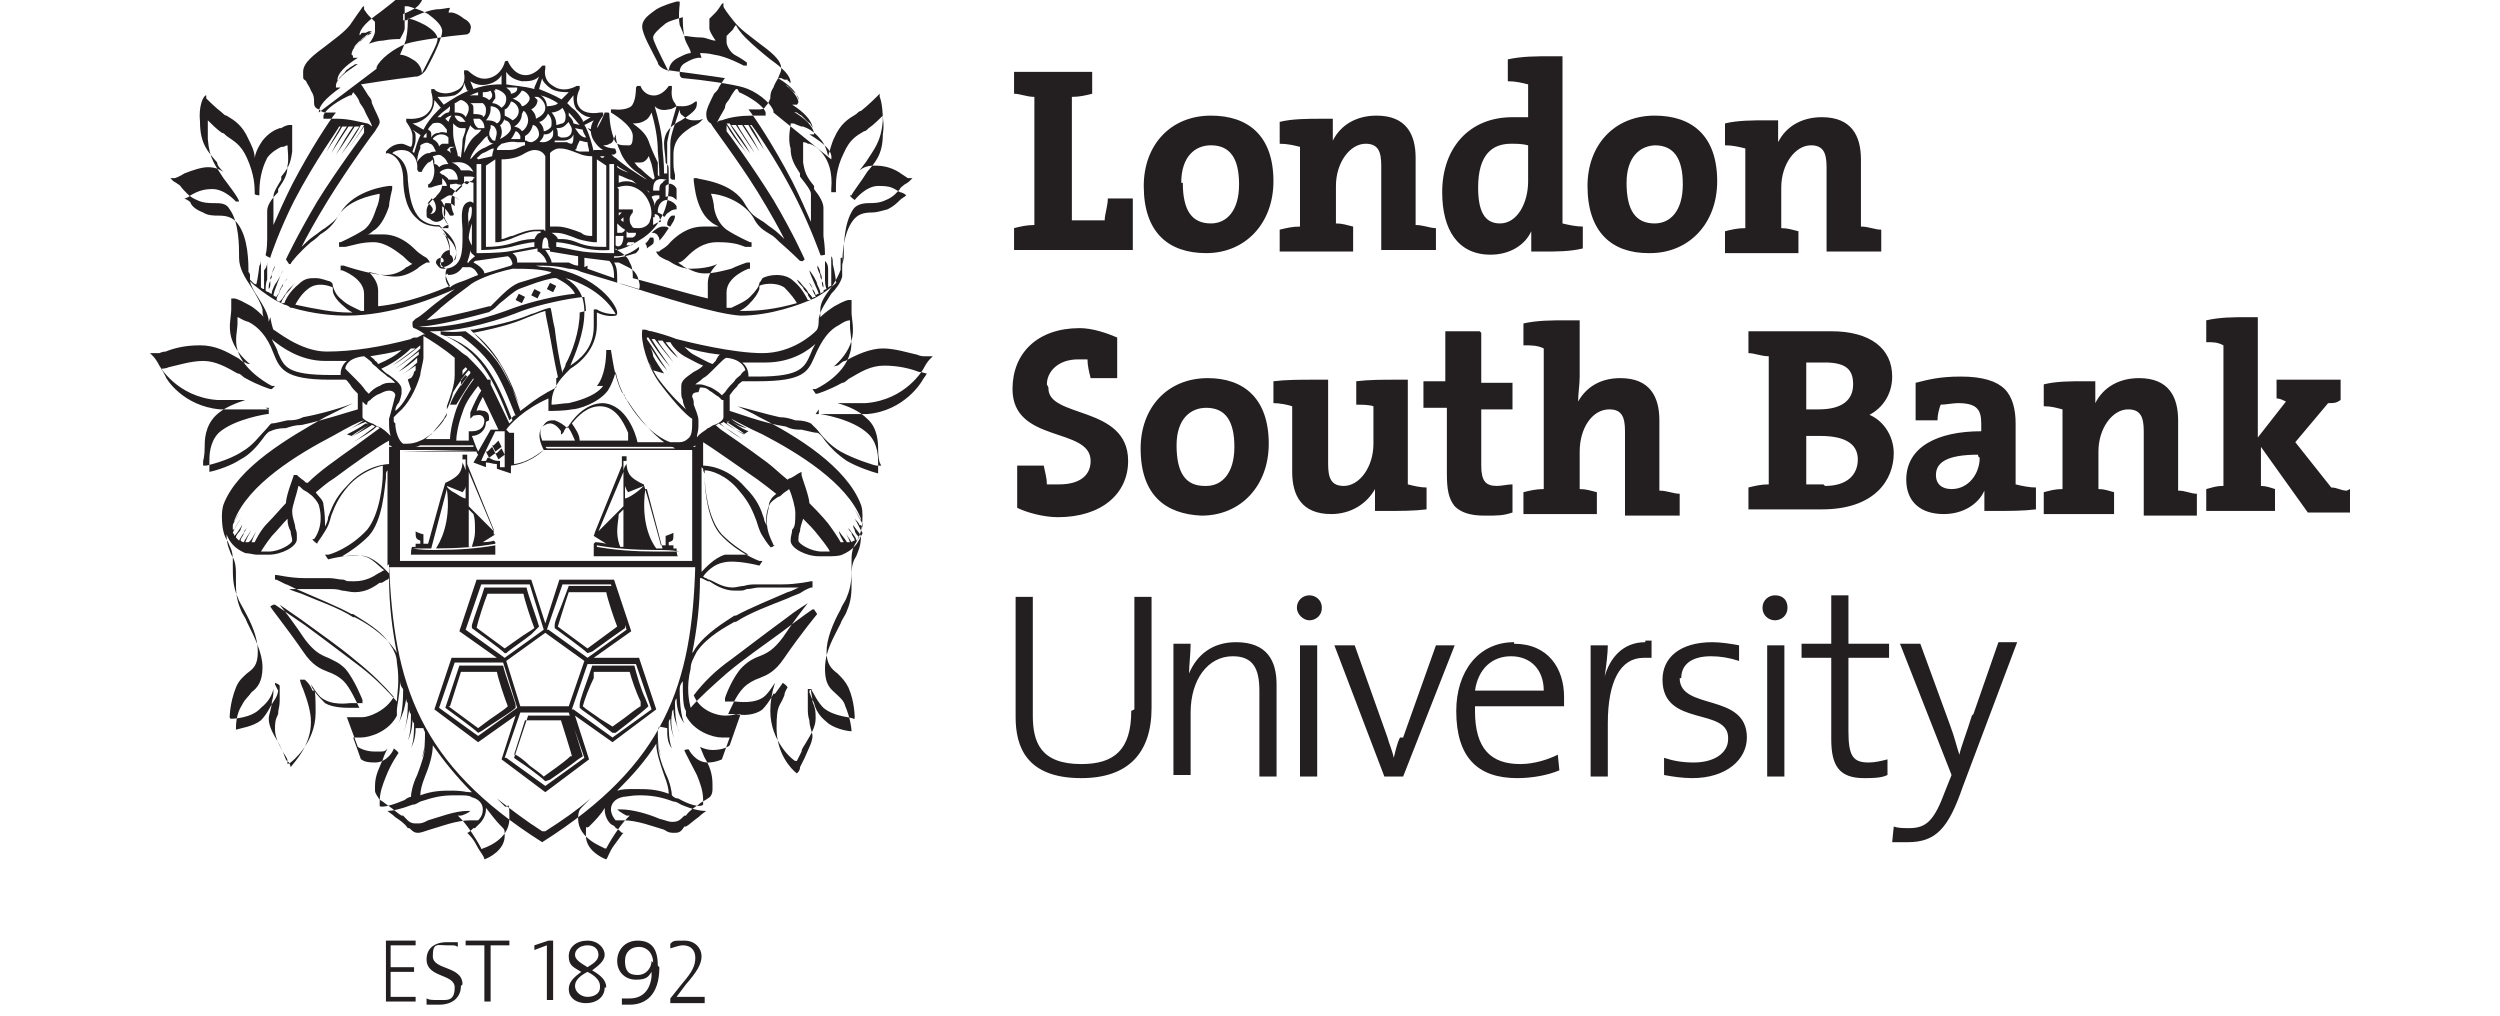<?xml version="1.0" encoding="UTF-8"?>
<svg id="Layer_1" xmlns="http://www.w3.org/2000/svg" version="1.1" viewBox="0 0 160 65">
  <!-- Generator: Adobe Illustrator 29.0.1, SVG Export Plug-In . SVG Version: 2.1.0 Build 192)  -->
  <defs>
    <style>
      .st0 {
        fill: #231f20;
      }
    </style>
  </defs>
  <g id="Logo">
    <g>
      <path class="st0" d="M45.1,64.1v-.3c-.8,0-1.5,0-1.8,0h0s.6-.8.6-.8c.7-.8,1-1.3,1-1.8s-.4-1-1.1-1-.7,0-.9.2v.3c.3-.1.6-.2.8-.2.5,0,.8.3.8.8s-.2.9-.8,1.6l-.8,1v.3h2.2ZM41.7,61.5c0,.4-.3.9-.9.9s-.8-.3-.8-.9.4-.9.9-.9.9.4.9,1M42.1,61.8c0-1.2-.5-1.6-1.3-1.6s-1.3.6-1.3,1.3.5,1.2,1.2,1.2.8-.2,1-.5h0c0,0,0,.2,0,.3-.1.9-.6,1.4-1.4,1.4s-.3,0-.5,0v.4c.1,0,.3,0,.5,0,1,0,1.9-.6,1.9-2.4M38.4,63.2c0,.4-.4.6-.8.6s-.8-.3-.8-.7.4-.7.8-.9c.4.2.8.5.8.9M38.3,61.1c0,.3-.2.5-.7.8-.5-.3-.8-.5-.8-.8s.3-.6.8-.6.7.3.7.6M38.8,63.2c0-.5-.4-.8-.9-1.1.4-.3.8-.6.8-1s-.4-.9-1.1-.9-1.2.4-1.2,1,.3.7.8,1c-.4.3-.8.6-.8,1.1s.4.9,1.1.9,1.2-.4,1.2-1M35.4,64.1v-3.9h-.3l-.9.3v.3c0,0,.8-.3.8-.3v3.5h.4ZM32.6,60.5v-.3h-2.8v.3h1.2v3.6h.4v-3.6h1.2ZM29.6,63c0-1.2-1.9-.9-1.9-1.8s.3-.7.9-.7.5,0,.7.1v-.3c-.2,0-.4,0-.7,0-.8,0-1.3.4-1.3,1.1,0,1.2,1.8.9,1.8,1.8s-.5.8-1,.8-.6,0-.8-.1v.4c.2,0,.5,0,.8,0,.9,0,1.4-.5,1.4-1.2M26.6,64.1v-.3h-1.6v-1.6h1.5v-.3h-1.5v-1.4h1.6v-.3h-1.9v3.9h1.9Z"/>
      <g>
        <path class="st0" d="M114,14.4v-2.4c0-1.5.9-2.7,1.9-2.7.8,0,1,.5,1,1.4v5.4h3.5v-1.4h0c-.4,0-.8-.2-1.3-.2v-4.3c0-1.5-.6-2.7-2.5-2.7-1.3,0-2.3.6-2.8,1.6,0-.4,0-1,0-1.4h0s0,0,0,0c-.2,0-.5,0-.7,0-.9,0-1.9,0-2.7.2h0v1.4h0c.5,0,.9.1,1.3.2v5.1c-.5,0-.9.1-1.3.2h0v1.4h4.7v-1.4h0c-.4-.1-.7-.2-1.1-.2M105.9,9.3c1.2,0,1.8.8,1.8,2.5,0,1.7-.8,2.5-1.8,2.5-1.2,0-1.8-.8-1.8-2.6,0-1.7.9-2.4,1.9-2.4M105.6,16.2c2.5,0,4.3-1.9,4.3-4.6,0-2.9-1.6-4.2-4-4.2-2.6,0-4.3,1.9-4.3,4.5,0,3,1.6,4.3,3.9,4.3M97.8,11.6c0,1.4-.7,2.7-1.8,2.7-1,0-1.4-.8-1.4-2.3,0-2.1.9-2.8,2.1-2.8.4,0,.7,0,1.1.1v2.3ZM100,14.3V3.6h0c-.2,0-.5,0-.7,0-1,0-1.9,0-2.8.2h0v1.4h0c.5,0,.9.1,1.3.2v2.1c-.4,0-.7,0-1,0-2.8,0-4.5,2-4.5,4.8,0,2.4,1,4,3.1,4h0c1.2,0,2.2-.6,2.6-1.5,0,.4,0,.9,0,1.3h0s0,0,0,0c.2,0,.4,0,.7,0,.9,0,1.8,0,2.6-.2h0v-1.4h0c-.4,0-.9-.1-1.3-.2M86.6,14.5h0c-.4-.1-.7-.2-1.1-.2v-2.4c0-1.5.9-2.7,1.9-2.7.8,0,1,.5,1,1.4v5.4h3.5v-1.4h0c-.4,0-.8-.2-1.3-.2v-4.3c0-1.5-.6-2.7-2.5-2.7-1.3,0-2.3.6-2.8,1.6,0-.4,0-1,0-1.4h0s0,0,0,0c-.2,0-.5,0-.7,0-.9,0-1.9,0-2.7.2h0v1.4h0c.5,0,.9.1,1.3.2v5.1c-.5,0-.9.1-1.3.2h0v1.4h4.7v-1.4h0ZM75.6,11.7c0-1.7.9-2.4,1.9-2.4,1.2,0,1.8.8,1.8,2.5,0,1.7-.8,2.5-1.8,2.5-1.2,0-1.8-.8-1.8-2.6M81.5,11.6c0-2.9-1.6-4.2-4-4.2-2.6,0-4.3,1.9-4.3,4.5,0,3,1.6,4.3,4,4.3,2.5,0,4.3-1.9,4.3-4.6M72.5,16v-3.3h-1.6c0,.5-.2,1-.2,1.4h-2.1v-7.9c.5,0,.9-.1,1.3-.2h0v-1.4h-5v1.4h0c.4,0,.8.2,1.3.2v8.2c-.5,0-.9.1-1.3.2h0v1.4h7.5Z"/>
        <path class="st0" d="M118.3,38.1h-1.1v3.1h-1.9v.9h1.9v5.2c0,1.7.5,2.5,2.1,2.5.5,0,1.1,0,1.5-.2h0v-1h0c-.4.1-.8.2-1.2.2-1,0-1.3-.4-1.3-2v-4.7h2.6v-.9h-2.6v-3.1h0ZM89.6,47.2c-.2.4-.3.9-.4,1.3-.1-.5-.3-.9-.4-1.3l-2.1-5.9h-1.3l3.2,8.4h1.2s3.3-8.4,3.3-8.4h-1.2l-2.1,5.9h0ZM83.8,38.1c-.4,0-.8.3-.8.8,0,.4.4.8.8.8s.8-.3.8-.8c0-.5-.4-.8-.8-.8M98.9,44.2h-4.5c.2-1.4,1.1-2.2,2.3-2.2,1.3,0,2.1.9,2.1,2.2h0c0,0,0,0,0,0ZM96.9,41.1c-2.3,0-3.7,1.9-3.7,4.4,0,3,1.4,4.3,3.9,4.3,1,0,2-.2,2.7-.5h0s-.1-1-.1-1h0c-.6.3-1.5.6-2.4.6-1.9,0-2.9-1-2.9-3.4,0-.1,0-.2,0-.3h5.7c0-.3,0-.5,0-.6,0-1.8-1-3.4-3.2-3.4M113.6,38.1c-.4,0-.8.3-.8.8s.4.8.8.8.8-.3.8-.8-.3-.8-.8-.8M107.6,43.4c0-.9.7-1.4,1.9-1.4.6,0,1.2.1,1.8.3h0s0-1,0-1h0c-.5-.1-1.2-.2-1.7-.2-2.1,0-3.2,1-3.2,2.4,0,3.1,4.3,1.7,4.2,3.8,0,.9-.9,1.5-2.2,1.5-.7,0-1.3-.1-1.9-.3h0s0,1.1,0,1.1h0c.5.1,1.2.2,1.8.2,2.2,0,3.5-1.2,3.5-2.6,0-2.9-4.3-1.7-4.3-3.8M105.3,41.1c-1.5,0-2.3,1.1-2.6,2.2.1-.7.2-1.5.2-2h0s-1.1,0-1.1,0v8.4h1.1v-3.4c0-2.7.8-4.2,2.3-4.2.1,0,.3,0,.5,0h0s0,0,0,0v-1.1c0,0,0,0,0,0-.1,0-.3,0-.4,0M113.1,49.7h1.1v-8.4h-1.1v8.4ZM72.4,45.5c0,2.5-1.1,3.4-3.2,3.4-2.6,0-3.1-1.4-3.1-3.1v-7.6h-1.1v7.7c0,1.9.7,3.9,4.2,3.9,3,0,4.5-1.6,4.5-4.5v-7.1h-1.1v7.2h0ZM126.2,45.8c-.3,1-.7,2-.8,2.5-.2-.6-.3-1.1-.6-1.9l-1.9-5.2h-1.3l3.3,8.4-.4,1c-.7,1.9-1.2,2.4-2.3,2.4-.4,0-.7,0-1-.1h0s-.1,1-.1,1h0c.3,0,.7,0,1,0h0c1.8,0,2.6-.9,3.5-3.5l3.5-9.3h-1.2l-1.6,4.6h0ZM83.2,49.7h1.1v-8.4h-1.1v8.4ZM79.1,41.1c-1.5,0-2.5.8-3,2,0-.5.1-1.3.1-1.9h0s-1.1,0-1.1,0v8.4h1.1v-4c0-2.1,1.1-3.6,2.7-3.6,1.3,0,1.7.8,1.7,2.2v5.5h1.1v-5.9c0-1.5-.6-2.7-2.6-2.7M150.2,31.4c-.4,0-.6-.2-1-.2l-2.3-2.9,2.1-2.5c.4,0,.5,0,.8-.2h0v-1.3h-4.1v1.2h0c.2,0,.4.1.6.2l-1.8,2.3v-7.7s0,0,0,0c-.3,0-.5,0-.7,0-.9,0-1.7,0-2.6.2h0v1.4h0c.5,0,.7,0,1.1.2v9c-.5,0-.7.1-1.1.2h0v1.4h4.4v-1.4h0c-.3-.1-.6-.2-.9-.2v-2.5l3,4.2h2.7v-1.5h0s0,0,0,0ZM139.4,31.2v-4.3c0-1.5-.6-2.7-2.5-2.7-1.3,0-2.3.6-2.8,1.6,0-.4,0-1,0-1.4h0s0,0,0,0c-.2,0-.5,0-.7,0-.9,0-1.8,0-2.6.2h0v1.4h0c.5,0,.8.1,1.2.2v5.1c-.5,0-.8.1-1.2.2h0v1.4h4.5v-1.4h0c-.4-.1-.6-.2-1-.2v-2.4c0-1.5.9-2.7,1.9-2.7.8,0,1,.5,1,1.4v5.4h3.4v-1.4h0c-.4,0-.7-.2-1.2-.2M126.7,29.3c0,1-.7,2-1.8,2-.6,0-1-.3-1-.9,0-.8.7-1.3,2.7-1.3h0q0,.1,0,.1ZM129,31.1v-4c0-.9-.2-1.7-.7-2.2-.5-.5-1.4-.8-2.8-.8s-2.1.2-2.9.4h0v2.4h1.4c0-.4.1-.7.2-1,.3,0,.8-.1,1.1-.1,1.2,0,1.5.4,1.5,1.3v.5c-2.8,0-4.8,1-4.8,3.1,0,1.4.9,2.2,2.4,2.2,1.2,0,2.2-.6,2.6-1.5,0,.4,0,.9,0,1.3h0s0,0,0,0c.2,0,.5,0,.7,0,.9,0,1.8,0,2.6-.1h0v-1.4h0c-.4,0-.9-.1-1.3-.2M116.7,31c-.5,0-.9,0-1.1,0v-3.1c.2,0,.8,0,.9,0,1.4,0,2.4.4,2.4,1.5,0,1-.7,1.7-2.1,1.7M115.6,23.2c.4,0,.8,0,1.2,0,1.4,0,1.8.5,1.8,1.4,0,1-.7,1.6-2.2,1.6-.3,0-.6,0-.8,0v-2.9h0ZM119.3,26.7c1.1-.4,1.8-1.4,1.8-2.6,0-1.8-1.4-2.9-3.9-2.9-1.4,0-3,0-3.9,0h-1.4v1.4h0c.4,0,.8.2,1.3.2v8.2c-.5,0-.9.1-1.3.2h0v1.4h1.4c1.4,0,2.6,0,3.3,0,3.4,0,4.6-1.9,4.6-3.6,0-1.1-.7-2.3-2-2.6M106.2,31.2v-4.3c0-1.5-.6-2.7-2.5-2.7-1.3,0-2.2.6-2.7,1.5,0-.5.1-1.1.1-1.6v-3.6h0c-.3,0-.5,0-.8,0-1,0-1.9,0-2.8.2h0v1.4h0c.5,0,.9,0,1.3.2v9c-.5,0-.9.1-1.3.2h0v1.4h4.7v-1.4h0c-.4-.1-.7-.2-1.1-.2v-2.4c0-1.5.8-2.7,1.9-2.7.8,0,1,.5,1,1.4v5.4h3.5v-1.4h0c-.4,0-.8-.2-1.3-.2M94.7,21.2h-2.2s0,3.2,0,3.2h-1.4v1.7h1.5v4.2c0,1,.1,1.6.5,2.1.4.4,1,.6,1.9.6s1.2,0,1.8-.2h0v-1.8h0c-.3,0-.7.1-1,.1-.7,0-1-.3-1-1.3v-3.6h2v-1.7h-2v-3.2h0ZM90.1,31.1v-6.8h0c-.2,0-.5,0-.7,0-.9,0-1.8,0-2.6.1h0v1.5h0c.4,0,.8,0,1.1.1v2.4c0,1.5-.9,2.7-1.9,2.7-.8,0-1-.5-1-1.4v-5.4h0c-.3,0-.5,0-.8,0-1,0-1.9,0-2.7.1h0v1.4h0c.4,0,.9.1,1.2.2v4.2c0,1.5.6,2.7,2.5,2.7,1.3,0,2.3-.7,2.8-1.6,0,.4,0,1,0,1.4h0s0,0,0,0c.2,0,.5,0,.7,0,.9,0,1.8,0,2.6-.1h0v-1.4h0c-.4,0-.8-.1-1.2-.2M77.1,31.1c-1.2,0-1.8-.8-1.8-2.6,0-1.7.9-2.4,1.9-2.4,1.2,0,1.8.8,1.8,2.5,0,1.7-.8,2.5-1.8,2.5M77.3,24.2c-2.6,0-4.3,1.9-4.3,4.5,0,3,1.6,4.2,3.9,4.3,2.5,0,4.3-1.9,4.3-4.6,0-2.9-1.6-4.2-3.9-4.2M67,24.6c0-.8.7-1.6,2-1.6s.4,0,.6,0c0,.4.1.8.2,1.2h0s1.7,0,1.7,0v-2.6h0c-.7-.3-1.6-.6-2.4-.6-2.7,0-4.3,1.6-4.3,3.9,0,3.5,5,2.4,5,4.6,0,1-.8,1.5-2,1.5-.2,0-.5,0-.8,0,0-.4-.1-.7-.2-1.2h0s-1.7,0-1.7,0v2.7h0c.6.3,1.7.6,2.6.6,2.8,0,4.5-1.5,4.5-3.6,0-3.6-5.2-2.7-5.1-4.7"/>
      </g>
      <path class="st0" d="M38.3,8.9s0,0,0,0h0s0,0,0,0c0,0,0,0,0,0-.4-.7.3-1.5.3-1.5,0,0,0-.1,0-.2,0,0,0,0-.2,0,0,0-.9.2-1.3-.3-.4-.5,0-1.2,0-1.2,0,0,0-.1,0-.2,0,0-.1,0-.2,0,0,0-.8.5-1.5,0-.7-.4-.5-1.1-.5-1.1,0,0,0-.1,0-.2,0,0-.1,0-.2,0,0,0-.5.7-1.2.6-.7-.1-1-.9-1-.9,0,0,0,0-.1,0,0,0-.1,0-.1.1,0,0-.2.8-1,1-.8.2-1.3-.5-1.4-.5,0,0-.1,0-.2,0,0,0,0,.1,0,.2,0,0,.2.8-.5,1.1-.8.4-1.4,0-1.4-.1,0,0-.1,0-.2,0,0,0,0,.1,0,.2,0,0,.3.8-.2,1.3-.4.5-1.3.4-1.3.4,0,0-.1,0-.1,0,0,0,0,.1,0,.2,0,0,.4.5.4.9s0,.6-.1.7c-.1,0-.4-.2-.6-.2-.6,0-.9.4-1,.5,0,0,0,0,0,.1s0,0,.1,0c0,0,.9.1,1,1.5,0,1.3.3,2.2.9,2.7.5.5,1.2.5,1.4.5.2.1.7.7.7,1.5h0s0,0,0,0c-.3,0-.6.3-.6.6s0,.4.2.5c0,0,.1.1.2.1h0c-.2.3,0,.7.2,1.1h0c-1,.4-2.7,1.1-4.6,1.3h0s0,0,0,0c0-.2,0-.5,0-1s-.3-.9-.6-1.2c.4.1,1.1.3,1.7.3s1.1-.3,1.4-.5h0c.2-.2.6-.4.6-.4h.2c0-.1-.2-.3-.2-.3,0,0-.4-.2-.7-.5h0c-.4-.4-1.1-1-2.1-1s-.7,0-1,0c.2,0,.3-.2.5-.3.4-.3.7-.9.9-1.5,0-.3.2-1.1.2-1.1v-.2s-.2,0-.2,0c0,0-2.2.2-3.1,1.7-.3.5-.6.7-1,1-.2.1-.4.3-.7.5-.3.2-.6.5-.8.7.3-.6.9-1.7,1.7-3,1.3-2.1,2.9-4.3,3-4.4,0,0,0,0,0,0h0s0,0,0,0c0,0,0,0,0,0,0,0,0,0,0,0,.1-.2.3-.4.3-.6s-.3-.7-.5-1.2h0c0-.3-.2-.4-.3-.6-.2-.3-.3-.5-.4-.6h0c.6-.1,1.9-.3,3.5-.5,0,0,0,0,0,0h.1c.3-.1.5-.3.6-.5h0c.5-.9,1-2,1-2.4s-.5-.8-.9-1.1c-.5-.3-1.3-.5-1.3-.5h-.2s0,.1,0,.1c0,0,0,.8,0,1.3,0,.2-.2.5-.3.7h0c-.2,0-.6,0-1.1.1-.3,0-.6.1-.9.2.2-.2.4-.6.4-.8,0-.3,0-.6,0-.6h0c0,0,0,0,0,0,0,0-.3-.3-.4-.4-.1-.1-.3-.4-.3-.4v-.2c-.1,0-.2.2-.2.2,0,0-.3.4-.7,1-.4.5-1,.9-1.5,1.3-.8.6-1.5,1.1-1.5,1.7s0,.4.2.6c0,.1.2.3.3.6.2.3.2.5.2.7,0,.2,0,.4.3.5.1.1.3.2.4.2,0,0,0,0,0,0,.2,0,.4,0,.7,0h0c-.4.5-1.6,2.3-2.8,4.6-.5,1-.9,1.9-1.2,2.6,0,0,0,0,0,0,0-.7,0-1.5,0-1.8s.2-.6.5-1.1v-.2c.5-.6.6-.9.7-1.6,0-.6,0-1.5,0-1.5v-.2s-.2,0-.2,0c0,0-.2,0-.5.2,0,0,0,0-.1,0-.3.1-.7.3-1.1.8-.2.3-.4.6-.5,1.1,0-.4-.2-.8-.4-1.2-.4-.9-.9-1.2-1.4-1.5-.1,0-.2-.1-.3-.2-.4-.3-1-.9-1-.9v-.2c-.1,0-.2.2-.2.2,0,0-.3.5-.2,1.5,0,1.4.5,1.9,1.1,2.6h0c0,.2.2.4.4.6-.3-.2-.6-.3-1-.3s-1,.2-1.5.4c-.3.2-.6.3-.6.3h-.3c0,0,.2.2.2.2,0,0,.2.1.3.2.1,0,.2.2.3.3.2.2.4.5.9.7.4.2.8.2,1.1.2.4,0,.8,0,1,.4.6.8.6,2.4.6,2.9h0c0,0,0,.2,0,.2,0,.7.4,1.3.8,1.9.3.5.6,1,.7,1.4,0,.2,0,.4.1.5h0c-.3-.3-.6-.6-1-.8-.7-.4-.9-.4-.9-.4h-.2c0,0,0,.1,0,.1,0,0,0,.2,0,.4,0,0,0,.1,0,.2,0,.4-.2,1.1,0,1.8.2.7.7,1.3,1.2,1.7,0,0-.2,0-.3-.1-.2,0-.3-.2-.5-.3-.7-.4-1.4-.8-2.4-.8s-1.7.2-2.2.4c-.2,0-.4.1-.4.1-.3,0-.3,0-.3,0h-.3l.2.2s.2.2.4.6c0,0,1.1,2,3.7,2.2.7,0,1.3,0,1.8,0,0,0,0,0,0,0-.6.2-1.4.5-1.9,1-.7.7-.7,1.6-.7,2h0c0,.6-.1.9-.1.9v.3c-.1,0,.2,0,.2,0,0,0,1.4-.3,2.3-.9.7-.4,1.1-1,1.5-1.4.2-.2.3-.4.4-.4.2,0,.5-.1,1-.2.3,0,.6,0,1-.2,1.1-.2,2.5-.6,3.2-.9-.4.2-1,.5-1.8.9-2.3,1.3-5.6,3.2-6.5,5.6,0,0-.1.3-.1.7,0,1,.2,1.4.4,1.7.1.3.3.5.3,1.1s0,.3,0,.4c0,.7,0,1.3.3,2,.1.3.3.6.4.8.5.9.9,1.8.9,2.7s-.3,1.1-.7,1.4c-.2.2-.5.4-.7.9-.4,1-.4,1.9-.4,1.9h0c0,.1.1.1.1.1,0,0,1.3,0,1.9-.7.5-.4.7-.8.8-1.2,0,0,0,0,0,0,0,.2,0,.5-.1.8,0,.4-.2.8-.2,1.1,0,.5.3,1,.6,1.5.1.2.2.4.3.6.2.5.2.6.3.6v.2c0,0,.2-.1.2-.1,0,0,1.6-1.2,1.6-3.2s-.1-1.1-.3-1.8c.2.3.4.6.6.8.7.6,1.8.4,1.9.4.3,0,.6,0,.6,0h.2s0-.2,0-.2c0,0-.5-1.3-1.1-2-.4-.4-.7-.5-1.1-.7-.5-.2-.9-.4-1.5-1.2-.6-.9-1.2-1.7-1.6-2.2.3.2.7.5,1.3.9,1.5,1.1,2.4,1.7,3.6,2.7,1,.8,1.8,1.6,2.4,2.3h0s0,0,0,0c-.5.9-1.6,1.3-2,1.3s-.7,0-.7,0h-.3c0,0,.7,1.9.7,1.9h0s.4.3,1.1.3.6,0,.8-.2c-.1.2-.2.4-.3.7-.2.5-.5,1-.5,1.7s0,.2,0,.3c0,.2.2.4.3.6.1,0,.3.2.6.4.3.2.6.5.8.6h.1c.3.3.4.5.8.5s.4,0,.8-.2c.7-.2,1.7-.6,2.5-.6s.1,0,.2,0c-.2.2-.6.3-.6.3h-.2c0,0,.2.2.2.2,0,0,.3.3.7.9.4.6.6,1,.6,1h0c0,.1.1,0,.1,0,0,0,1.7-.5,1.7-1.9s-.1-.6-.3-.8c0,0,0,0-.1-.1,0,0-.2-.2-.4-.4h0c.9.7,1.8,1.4,2.9,2.1h.1c0,0,.1,0,.1,0,1.1-.7,2.1-1.4,2.9-2.1h0c-.2.2-.3.3-.4.4,0,0,0,0-.1.1-.2.2-.3.3-.3.8,0,1.3,1.6,1.8,1.7,1.9h.1s0,0,0,0c0,0,.2-.4.6-1,.4-.6.7-.9.7-.9l.2-.2h-.2c0,0-.4-.2-.6-.4,0,0,.1,0,.2,0,.8,0,1.8.3,2.5.6.4.1.6.2.8.2.4,0,.5-.1.8-.4h.1c.2-.3.5-.5.8-.7.2-.2.5-.3.6-.4.2-.1.3-.3.3-.6,0,0,0-.2,0-.3,0-.7-.2-1.2-.5-1.7-.1-.2-.2-.5-.3-.7.2.1.5.2.8.2.8,0,1.1-.3,1.1-.3h0s.7-2,.7-2h-.3c0,0-.2.1-.7.1s-1.6-.3-2-1.3c0,0,0,0,0,0h0c.6-.8,1.4-1.6,2.4-2.3,1.2-.9,2.1-1.6,3.6-2.7.5-.4,1-.7,1.3-.9-.4.5-1,1.3-1.6,2.2-.6.8-1,1-1.5,1.2-.3.1-.7.3-1.1.7-.6.6-1.1,1.9-1.1,2v.2c0,0,.1,0,.1,0,0,0,.3,0,.6,0,.1,0,1.3.2,1.9-.4.2-.2.4-.5.6-.8-.2.6-.3,1.2-.3,1.8,0,2,1.5,3.2,1.6,3.2h.1c0,.1,0,0,0,0,0,0,0,0,.3-.6,0-.2.2-.4.3-.6.3-.5.6-1,.6-1.5s0-.6-.2-1.1c0-.3-.1-.5-.1-.8,0,0,0,0,0,0,.2.3.4.8.8,1.2.7.6,1.9.6,1.9.7h.1s0-.1,0-.1c0,0,0-1-.4-1.9-.2-.4-.4-.6-.7-.9-.4-.3-.7-.6-.7-1.4s.4-1.8.9-2.7c.1-.3.3-.5.4-.8.3-.7.3-1.3.3-2,0-.1,0-.2,0-.4,0-.5.1-.8.3-1.1.2-.4.4-.7.4-1.7,0-.5-.1-.7-.1-.7-.9-2.4-4.1-4.4-6.5-5.6-.5-.3-1-.5-1.4-.7h0c.8.2,1.8.5,2.7.7.4,0,.7.1,1,.2.5,0,.8.1,1,.2,0,0,.2.2.4.4.3.4.8,1,1.5,1.4.9.5,2.2.9,2.3.9h.3c0,0-.1-.2-.1-.2,0,0-.1-.3-.1-.8h0c0-.4,0-1.4-.7-2-.5-.5-1.2-.8-1.9-1,0,0,0,0,0,0,.5,0,1,0,1.8,0,2.6-.2,3.7-2.2,3.7-2.2.2-.4.4-.6.4-.6l.2-.2h-.3s0,0-.3,0c0,0-.2,0-.4-.1-.5-.1-1.4-.4-2.2-.4s-1.7.4-2.4.8c-.2,0-.3.2-.5.3,0,0-.2,0-.3.1.5-.4,1-1,1.2-1.7.2-.7,0-1.4,0-1.8,0,0,0-.1,0-.2,0-.3,0-.4,0-.4v-.2s-.2,0-.2,0c0,0-.2,0-.9.4-.3.2-.6.4-.9.7h0c0-.1,0-.3,0-.5,0-.5.4-1,.7-1.4.4-.6.7-1.2.8-1.9h0v-.2c0-.5,0-2,.6-2.9.2-.3.6-.4,1-.4.3,0,.7,0,1.1-.2.5-.2.7-.5.9-.7,0-.1.2-.2.3-.3.2-.1.3-.2.3-.2l.2-.2h-.3c0,0-.3-.2-.6-.4-.5-.3-1-.4-1.5-.4s-.7.1-1,.3c.2-.2.3-.4.4-.5h0c.5-.8,1-1.3,1.1-2.7,0-1.1-.2-1.5-.2-1.5v-.2c0,0-.2.2-.2.2,0,0-.6.6-1,.9-.1,0-.2.1-.3.2-.5.3-1,.6-1.4,1.5-.2.4-.3.9-.4,1.2-.1-.5-.3-.9-.5-1.1-.4-.5-.8-.7-1.1-.8,0,0,0,0-.1,0-.3-.1-.5-.2-.5-.2h-.2c0,0,0,.1,0,.1,0,0-.2.9,0,1.5,0,.6.2,1,.6,1.6v.2c.4.5.7.9.7,1.1s0,1.1,0,1.8c0,0,0,0,0,0-.3-.7-.7-1.6-1.2-2.6-1.2-2.3-2.4-4.1-2.8-4.6h0c.3,0,.5,0,.7,0,0,0,0,0,0,0,.1,0,.3,0,.4-.2.2-.2.2-.3.3-.5,0-.2,0-.4.2-.7.1-.3.2-.4.3-.6.1-.3.2-.4.2-.6,0-.6-.7-1.1-1.5-1.7-.5-.4-1.1-.8-1.5-1.3-.4-.5-.7-.9-.7-1v-.2c-.1,0-.2.2-.2.2,0,0-.2.3-.3.4-.1.1-.4.4-.4.4h0s0,0,0,0c0,0,0,.3,0,.6,0,.2.2.5.4.8-.3,0-.6-.2-.9-.2-.5,0-.9-.1-1.1-.1h0c-.1-.2-.2-.5-.3-.7-.1-.6,0-1.3,0-1.3v-.2s-.2,0-.2,0c0,0-.8.2-1.3.5-.4.3-.9.6-.9,1.1s.6,1.5,1,2.3h0c0,.2.3.4.6.5h.1s3,.4,3.6.5h0c-.1.1-.2.3-.4.6,0,.1-.2.3-.3.4h0c-.3.6-.5,1-.5,1.3s.1.5.3.6c0,0,0,0,0,0,0,0,0,0,0,0h0s0,0,0,0c0,0,0,0,0,0,0,.1,1.7,2.3,3,4.4.8,1.3,1.4,2.4,1.7,3-.2-.2-.5-.5-.8-.7-.3-.2-.5-.4-.7-.5-.5-.3-.7-.5-1-1-.8-1.5-3-1.6-3.1-1.7h-.2s0,.2,0,.2c0,0,.1.8.2,1.1.2.7.5,1.2.9,1.5.1.1.3.2.5.3-.3,0-.6,0-1,0-1,0-1.7.6-2.1,1h0c-.3.4-.7.5-.7.6h-.2c0,.1.2.3.2.3,0,0,.3.2.6.3h0c.3.2.8.5,1.4.5s1.3-.1,1.7-.3c-.3.3-.6.7-.6,1.2s0,.8,0,1c-1.3-.3-2.9-.8-4.8-1.3h0c0-.3,0-.7-.2-1-.1-.3-.3-.5-.8-.8h0c.5-.1,1.1-.4,1.7-.8.7-.5,1.6-1.5,1.6-3.3s0-1.1-.2-1.5c0-.4-.1-.8-.1-1.2,0-.8.5-1.2,1.1-1.5.5-.3.7-.5.8-.6,0,0,0,0,0,0,.2-.2.2-.4.2-.5,0,0,0,0,0-.1,0,0-.1,0-.1,0,0,0-.3.3-.8.3s-.4,0-.5-.2c-.3-.3-.2-.9-.2-.9,0,0,0-.1,0-.2,0,0-.1,0-.2,0,0,0-.3.5-.8.6-.7.1-1-.5-1-.6,0,0-.1,0-.2,0,0,0-.1,0-.1.2,0,0,0,.8-.3,1.1-.4.3-1.1.2-1.1.2,0,0-.1,0-.2,0,0,0,0,.1,0,.2,0,0,1.4.8,1.4,1.5s-.2.6-.4.6c-.3,0-.7,0-.8-.4-.3-.8-.3-1.6-.3-1.6,0,0,0-.1-.1-.1,0,0-.1,0-.2,0-.1.3-.4.9-.5,1-.3.2-.5,0-.6,0M31.5,10.2h0,0ZM29.7,10s0,0,0,0h0c0-.2,0-.5.1-1.1,0-.3.2-.6.3-.9h0c0,.1.2.2.3.3.1,0,.3,0,.4,0h0c-.1.2-.3.3-.5.5-.3.3-.5.8-.6,1h0s0,0,0,0ZM30.3,10.4s0,0,0,0h0s0,0,0,0h0c0,0,0,0,0,0ZM30.5,10.1c.1,0,.2-.2.4-.3.3-.1.5-.3.7-.3h0c0,.1-.1.3-.1.5h0s-.9.2-.9.2h0ZM30.1,10.2s0,0,0,0h0c0-.2.3-.7.6-1,.2-.2.3-.4.5-.5h0c0,.1,0,.2.1.3,0,.1.2.2.3.2h0c-.2,0-.4.2-.7.3-.4.2-.6.5-.7.6h0s0,0,0,0ZM29.4,10s0,0,0,0c0,0,0,0-.1,0,0,0,0,0,0,0,0-.3-.3-.9-.3-1.5,0-.3,0-.5,0-.6.1.1.3.3.5.3,0,0,.2,0,.3,0h0c0,.3-.2.6-.2.8,0,.5-.1.9-.1,1.1h0s0,0,0,0ZM31.5,10.2h0,0ZM35.3,14.9c0,0,.2,0,.3,0,.4,0,.9.2,1.4.4.3.1.9.2,1,.2h.2s0-5.3,0-5.3l.6.4v5.2c-.7,0-1.2,0-1.9-.3-.5-.2-.8-.2-1-.2s-.1,0-.2,0c0-.1-.2-.3-.4-.4h0s0,0,0,0ZM34.6,14.9c-.2,0-.3.2-.4.4-.2,0-.6,0-1.2.2-.6.2-1.2.3-1.9.3v-5.2s.6-.4.6-.4h0s0,5.3,0,5.3h.2c0,0,.6-.1,1-.3h0c.5-.2,1-.4,1.4-.4s.2,0,.3,0h0s0,0,0,0ZM16,16.5c0-.2,0-.5,0-.7,0,0,0,0,0,0,0,0,0,0,0,0,0,.2,0,.4,0,.6,0,.2,0,.4,0,.7,0,.2,0,.3,0,.5h0c0,0,0-.1-.1-.2,0,0,0,0,0,0h0s0,0,0,0h0c0-.6,0-2.2-.7-3.1-.3-.4-.7-.5-1.2-.5-.3,0-.7,0-1-.2-.5-.2-.7-.4-.8-.6,0-.1-.2-.2-.4-.3,0,0,0,0,0,0,.1,0,.3-.1.4-.2.5-.3.9-.4,1.4-.4.8,0,1.5.8,1.5.8h0c0,0,.3,0,.3,0h-.1c0-.2-.7-1.1-1-1.5h0c-.5-.8-.9-1.2-1-2.5,0-.6,0-1,0-1.2.2.2.6.6.9.8.1,0,.2.1.3.2.4.3.9.5,1.3,1.4.5,1.1.5,1.9.5,2.2,0,0,0,0,0,.1h0c0,.1.3.1.3.1v-.2c0-1.1.3-1.8.5-2.2.3-.4.7-.6.9-.7,0,0,0,0,.1,0,.1,0,.2-.1.3-.1,0,.3.1.9,0,1.3,0,.6-.2.9-.6,1.5v.2c-.5.5-.7.9-.7,1.2s0,1.1,0,1.8c0,.7-.1,1-.1,1h0c0,.1.3.2.3.2h0c0-.1.6-1.8,1.5-3.6,1.4-2.7,2.9-4.7,2.9-4.8,0,0,0,0,0,0,0,0,0,0,.1,0h0c-.2.4-.5.8-.9,1.6,0,0,0,0,0,0,0,0,0,0,0,0,0,0,0,0,0,0,.3-.5.8-1.2,1-1.6h0c0,0,.2,0,.3,0h0c-.2.3-.6.9-1,1.7,0,0,0,0,0,0,0,0,0,0,0,0,0,0,0,0,0,0,.2-.3.5-.8,1.1-1.7h0c0,0,.2,0,.3,0h0c-.3.4-.7,1.1-1.1,1.8,0,0,0,0,0,0,0,0,0,0,0,0,0,0,0,0,0,0,.5-.7,1-1.5,1.2-1.8,0,0,.2,0,.3,0h0s0,0,0,0c-.3.4-.8,1.3-1.2,1.8,0,0,0,0,0,0,0,0,0,0,0,0,0,0,0,0,0,0,.6-.7,1.1-1.5,1.3-1.9,0,0,0,0,.1,0,0,0,0,0,.1,0h0c-.2.4-.9,1.4-1.3,1.9,0,0,0,0,0,0,0,0,0,0,0,0s0,0,0,0c.7-.9,1.1-1.5,1.3-1.8h0s0,0,0,0c0,.1,0,.3,0,.4-.1.2-1.7,2.3-3,4.4-1.3,2.2-2,3.7-2,3.7h0c0,0,.2.3.2.3h.1c0-.1.6-.8,1.3-1.4.3-.2.5-.4.6-.5.5-.3.8-.6,1.1-1.1.6-1.1,2.2-1.4,2.7-1.5,0,.3-.1.7-.2.9-.2.6-.4,1.1-.8,1.4-.6.4-1.5.8-1.5.8h-.1s0,.3,0,.3h.1c0,0,.2,0,.3,0,.5-.1,1-.3,1.8-.3s1.5.6,1.9.9h0c.2.2.4.4.6.5-.1,0-.3.2-.4.2h0c-.2.2-.7.5-1.3.5s-1.3-.2-1.7-.3c-.4-.1-1-.3-1-.3h-.2s0,.3,0,.3h.1s1.4.5,1.4,1.5,0,.8,0,1c0,0,0,0,0,.1,0,0-.2,0-.2,0-.4-.2-.9-.4-1.2-.7-.4-.3-.5-.6-.6-.9,0-.1,0-.2-.2-.3-.1,0-.5-.2-.9-.2s-.7,0-1.1.4c-.5.4-.8.9-.9,1.2,0,0-.1,0-.2,0h0c0-.1.1-.3.2-.4,0-.1.2-.3.3-.4.1-.1.2-.3.4-.5,0,0,0,0,0,0,0,0,0,0,0,0-.1.1-.3.3-.4.4-.1.1-.2.3-.3.4-.1.2-.2.3-.3.4,0,0-.1,0-.2-.1h0c0-.2.1-.3.2-.5,0-.1.1-.3.2-.4,0,0,0,0,0,0,0-.2.2-.3.3-.5,0,0,0,0,0,0,0,0,0,0,0,0-.1.1-.2.3-.3.4h0c-.1.2-.2.3-.2.4h0s0,0,0,0c0,.2-.2.3-.2.4,0,0,0,0,0,0h0c0,0-.1,0-.2-.1,0,0,0,0,0,0h0c0-.2.5-1.4.6-1.6,0,0,0,0,0,0,0,0,0,0,0,0,0,.1-.4.8-.5.9,0,0-.2.4-.2.5,0,0,0,0,0,.1h0c0,0-.1,0-.2-.1h0c0,0,0-.2,0-.3,0-.1,0-.3.1-.4,0,0,0,0,0-.1,0-.1,0-.2.1-.3,0,0,0,0,0,0,0-.2.1-.4.2-.6,0,0,0,0,0,0,0,0,0,0,0,0,0,.1-.1.3-.2.5h0c0,.2,0,.3-.1.4h0c0,.1,0,.1,0,.2,0,.2,0,.3-.1.4,0,0,0,0,0,.2h0c0,0-.1,0-.2-.1h0c0-.2,0-.5.1-.7,0,0,0-.1,0-.2,0-.1,0-.2,0-.3,0,0,0,0,0,0,0-.1,0-.2,0-.4,0,0,0-.2,0-.2,0,0,0,0,0,0,0,0,0,0,0,0,0,.2-.1.4-.2.5h0c0,.1,0,.2,0,.4,0,0,0,.1,0,.2h0s0,0,0,0c0,.2,0,.3,0,.4,0,0,0,.1,0,.2h0c0,0-.1,0-.2-.1h0c0-.2,0-.4,0-.7,0,0,0-.4,0-.5,0,0,0-.3,0-.5v-.2s0,0,0,0c0,0,0,0,0,0,0,.2,0,.4-.1.5,0,0-.1.9-.2,1.2h0c0,0-.1,0-.2-.1h0c0-.2,0-.5,0-.7,0,0,0-.1,0-.2,0,0,0-.2,0-.3,0,0,0,0,0,0,0-.2,0-.4,0-.7,0,0,0,0,0,0,0,0,0,0,0,0,0,.2,0,.3,0,.6h0c0,.1,0,.2,0,.3,0,0,0,.2,0,.3h0c0,.2,0,.4,0,.5,0,0,0,.1,0,.2,0,0-.2-.2-.2-.2h0c0-.2,0-.4,0-.6,0-.2,0-.4,0-.6M29.9,16.8h0s0,0,0,0c.1-.3.2-.6.2-.8,0,.2.2.3.3.4h0s-.4.3-.4.4h0ZM32.7,17c-.7.2-1.3.4-1.7.5,0-.2-.3-.5-.7-.7,0,0,0,0,0,0,0,0,0,0,.1-.1l2.1-.3s0,0,0,0c.2.1.3.4.3.5,0,0,0,0,0,0h0M30.1,13.2s.1,0,.1.2,0,.5-.2.8c0,0,0,.2,0,.3,0-.3-.1-.7,0-1,0-.2.1-.3.2-.3s0,0,0,0ZM28.4,15c.3.2.8.7.8,1.2s-.1.4-.2.5c0-.1,0-.3-.2-.4,0-.6-.2-1-.4-1.4h0ZM38.6,24.7c-.5.7-1.8,1-2.2,1.1-.3,0-.8.1-1.1.1,0-.2,0-.6.2-1,.2-.5.6-.9,1-1.3.5-.3,1.7-1.2,1.7-2.8,0-.2,0-.5,0-.6h0c0,0,0-.1,0-.2.2.1.7.3,1.2.2,0,0,.1,0,.1-.2,0-.4-1.2-2.4-4.4-2.9-.2,0-.5,0-.8-.1.6,0,1.3,0,2.1.2.3,0,.6.1.8.2.7.2,1.3.4,2,.6,3.5,1.1,6.6,2.1,8.2,2.2,1.9,0,3.8-.7,4.7-1.1.6-.3,1.4-.9,1.8-1.4-.1.4-.4.8-.7,1.1-.3.5-.7,1-.8,1.6,0,.6-.1.7-.2.8-.2.2-1.5,1.4-3.4,1.4s-4.7-.7-5.5-.9h0c-.5-.2-1.2-.4-1.6-.5-.2,0-.3-.1-.4-.1h-.2c0,0,0,.1,0,.1-.1.6.3,2.2,1.1,3.3,1.2,1.6,1.9,2.2,2.1,2.3,0,0,0,0,0,.1,0,.6,0,1-.3,1.2-.1.1-.3.2-.5.2,0,0-.4,0-.6,0-.9-.3-2.1-1.4-2.9-2.9,0-.1-.1-.2-.2-.3-.5-1-.6-2.2-.7-2.7h-.3c0,.6-.1,1.7-.6,2.3h0ZM44.5,36.3v-7.7h-.2c0,0,.1,0,.2-.1h0v7.6c-.2,7.7-1.9,12.8-9.8,17.8h0s0,0,0,0c-7.9-5-9.5-10.1-9.8-17.8v-7.6h0c0,0,.1,0,.2.1h-.2v7.7h19.2,0ZM52.4,26.2v.3h.1s2.1.3,3.1,1.3c.6.6.6,1.5.6,1.8h0c0,.3,0,.6,0,.7-.4-.1-1.3-.4-2-.8-.6-.4-1.1-.9-1.4-1.3-.2-.3-.4-.5-.5-.5-.2,0-.5-.1-1-.2-.3,0-.6,0-1-.2-1.4-.2-3.2-.9-3.6-1,0-.2,0-.5,0-.7,0-.2,0-.3,0-.3.2-.3.4-.5.5-.6,0-.1.2-.2.3-.3.3,0,.7,0,1,0,2.9,0,3.2-.6,3.6-1.5h0c.5-1.2,1-1.8,1.6-2.1.3-.2.5-.3.7-.3,0,0,0,.1,0,.2,0,0,0,.1,0,.2,0,.4.2,1.1,0,1.7-.4,1.5-2.2,2.3-2.2,2.3h-.2c0,0,.2.3.2.3h.1s.7-.2,1.6-.7c.2,0,.3-.2.5-.3.7-.4,1.3-.8,2.2-.8s1.7.2,2.2.4c.2,0,.4.1.5.1,0,0,0,0,0,0,0,.1-.2.3-.3.5,0,0-1.1,1.9-3.5,2.1-.7,0-1.3,0-1.7,0-.1,0-.2,0-.3,0-.8,0-1.1,0-1.1,0h-.2s0,0,0,0ZM52.3,21.8c-.1.2-.3.5-.4.8h0c-.4.9-.6,1.5-3.4,1.5s-.5,0-.7,0h0c0,0,.1,0,.1,0h0s0-.1,0-.1c0,0,0-.5-.4-.8h0c.5,0,1,0,1.5,0,1.7,0,2.8-.8,3.3-1.3h0ZM50.1,5.4s0,0,0,0c0,0,0,0,0,0M47.3,5.9c.7.3,1.6.9,1.7,1.3,0,.1,0,.2,0,.2-.2,0-.5,0-.8,0h-.1c-.7,0-1.4.1-1.9.3-.2,0-.3.1-.3.2,0-.2.3-.6.5-1h0c0-.3.2-.4.3-.6.1-.2.3-.5.4-.6,0,0,0,0,0,0,0,0,0,0,.1,0h0ZM47.1,20c.3-.1.6-.3.8-.5.4-.4.6-.7.7-1,0,0,0-.2,0-.2.1-.1,1-.3,1.6.1.4.4.7.8.8,1-1.4.4-2.5.5-3.4.5s-.3,0-.5,0h0ZM49.5,7.2s0,0,0,.1c0,0,0,0,0,0,0,0,0-.1,0-.2-.2-.6-1.2-1.3-1.9-1.5,0,0,0,0,0,0-.6-.2-2.7-.5-3.9-.6h0c-.1,0-.2-.1-.2-.3,0-.2,0-.5.4-.7.5-.3.8-.3.8-.3h.2s-.1-.3-.1-.3h0c.2,0,.5,0,.9.1.8.1,1.9.7,1.9.7h.2c0,0,0-.2,0-.2h0c0,0-.4-.3-.8-.5-.3-.2-.5-.6-.5-.8,0-.2,0-.3,0-.4,0,0,.3-.3.4-.4,0,0,.1-.2.2-.3.1.2.3.5.6.8.5.5,1.1,1,1.6,1.4.7.5,1.3,1,1.3,1.5s0,0,0,0h0s0,0,0,0c0,0,0,0,0,0,0,0,0,0,0,0,0,0,0,0,0,0,0,0,0,0,0,0,0,0,0,0,0,0,0,0,0,0,0,0,0,0,0,0,0,0,0,0,0,0,0,0,0,0,0,0,0,0,0,0,0,0,0,0,0,0,0,0,0,0,0,0,0,0,0,0,0,0,0,0,0,0,0,0-.1,0-.1-.1,0,0-.1,0-.1-.1,0,0-.1,0-.2,0,0,0-.2-.1-.2-.1,0,0-.1,0-.2,0,0,0,0,0,0,0,0,0,0,0,0,0,.8.5,1.2.9,1.3,1.4h0s0,.1,0,.1h0c0,0,0-.1,0-.2,0,0,0,0,0,0,0,0,0-.1-.1-.2,0,0,0,0,0,0,0,0,0-.1-.2-.2,0,0,0,0,0,0,0,0-.1-.1-.2-.2,0,0,0,0,0,0,0,0-.1-.1-.2-.2,0,0,0,0,0,0,0,0-.2-.1-.3-.2,0,0,0,0,0,0,0,0-.2-.1-.3-.2,0,0,0,0,0,0,0,0,0,0,0,0,.8.5,1.2,1,1.3,1.4h0c0,0,0,.1-.1.2,0,0,0,0,0,0,0,0,0,0,0,0,0,0,0,0,0,0,0,0,0,0,0,0,0,0,0,0,0,0,0,0,0,0,0,0,0,0,0,0,0,0,0,0,0,0,0,0,0,0,0,0,0,0,0,0,0,0,0,0,0,0,0,0,0,0,0,0,0,0,0,0,0,0,0,0,0,0,0,0,0,0,0,0,0,0,0,0,0,0,0,0,0,0,0,0,0,0,0,0,0,0,0,0,0,0,0,0,0,0,0,0,0,0,0,0,0,0,0,0,0,0,0,0,0,0,0,0,0,0,0,0,0,0,0,0,0,0,0,0,0,0-.1,0,0,0,0,0,0,0,0,0-.1,0-.2,0,0,0,0,0,0,0,0,0,0,0,0,0,.8.5,1.2,1,1.3,1.4h0s0,0,0,0c0,0,0,.1,0,.2h0s0,0,0-.1c0,0,0,0,0,0,0,0,0-.1-.1-.2,0,0,0,0,0,0,0,0,0-.1-.2-.2,0,0,0,0,0,0,0,0-.1-.1-.2-.2,0,0,0,0,0,0,0,0-.1-.1-.2-.2,0,0,0,0,0,0,0,0-.2-.1-.3-.2,0,0,0,0,0,0,0,0-.2,0-.3-.1,0,0,0,0,0,0,0,0,0,0,0,0,.9.5,1.3,1,1.4,1.4h0c0,0,0,.2,0,.2h0s0,0,0,0c0,0,0,0,0,0,0,0,0,0,0-.1,0,0,0,0,0,0,0,0,0,0,0,0,0,0,0,0,0,0,0,0,0,0,0,0,0,0,0,0,0,0,0,0,0,0,0,0,0,0,0,0,0,0,0,0,0,0,0,0,0,0,0,0,0,0,0,0,0,0,0,0,0,0,0,0,0,0,0,0,0,0,0,0,0,0,0,0,0,0,0,0,0,0,0,0,0,0,0,0,0,0,0,0,0,0,0,0,0,0,0,0,0,0,0,0,0,0,0,0,0,0,0,0-.1,0,0,0,0,0,0,0,0,0-.1,0-.2,0,0,0,0,0,0,0,0,0,0,0,0,0,1,.6,1.5,1.1,1.4,1.6M52,44.1h-.3s0,.2,0,.2c0,0,0,.5,0,1,0,.3,0,.5.1.8,0,.4.2.8.2,1,0,.4-.3.9-.5,1.4-.1.2-.2.4-.3.6,0,.2-.1.3-.2.4-.4-.3-1.3-1.3-1.3-2.9s.2-1.3.5-2.1c0-.2.2-.5.2-.5h0c0-.1-.3-.3-.3-.3h0c0,0-.2.3-.5.7h-.1c-.2.4-.5.8-.7,1-.5.4-1.3.4-1.7.3-.2,0-.3,0-.5,0,.2-.4.5-1.2,1-1.7.3-.3.7-.5,1-.6.5-.2,1-.4,1.6-1.3,1.1-1.6,2.1-2.8,2.1-2.8h0c0,0-.2-.3-.2-.3h-.1c0,0-.6.4-1.9,1.4-1.5,1.1-2.4,1.7-3.6,2.7-.9.8-1.7,1.5-2.3,2.2,0,0,0,0,0,0-.1-.4-.3-1.3,0-2.5,0-.4.2-.7.4-1.1.7-1,1.9-1.6,2.4-1.9h.1c.9-.6,2.3-1.1,3.3-1.5.4-.2.8-.3.9-.4.3-.2.6-.3.6-.3h.1s0-.4,0-.4h-.1s-.9.2-1.8.2-.5,0-.8,0c-.3,0-.5,0-.8,0s-.6,0-.9.1c-.2,0-.5.1-.7.1-.7,0-1.2-.4-1.5-.5,0,0-.1,0-.2-.1,0,0-.1,0-.2-.1.2-.3.7-.8,1.3-.9.8-.2,2.3.2,2.3.2h0s.2-.3.2-.3h-.2c0,0-1.4-.5-2.5-1.7-.8-.9-1-2.8-1-3.6,0-.1,0-.2,0-.3,0,0,0-.2,0-.2.4,0,1.4.3,2.2,1.3.7.8.9,1.4,1.1,1.9.1.3.2.7.4,1,.3.5.5.7.5.7h0c0,.1.3-.1.3-.1h-.1c0-.2-.7-1-.3-2.4,0-.3.3-.5.6-.7.1,0,.2-.1.3-.2h0c.1-.1.3-.2.4-.3.2.4.4,1.2.4,1.5h0c0,.6,0,.9-.2,1.1,0,.2-.1.4-.1.7,0,.5,1,1,1.8,1s.5,0,.8,0c0,0,.5,0,.7-.1.7-.3,1-.7,1.2-1.2,0,.7-.2,1-.3,1.3-.2.3-.3.6-.3,1.2s0,.3,0,.4c0,.7,0,1.2-.3,1.9-.1.3-.3.5-.4.8-.5,1-1,1.8-1,2.9s.4,1.3.7,1.6c.2.2.5.4.6.8.3.7.4,1.4.4,1.6-.3,0-1.2-.2-1.6-.6-.5-.4-.7-.8-.8-1.2-.2-.4-.3-.7-.3-.7h0c0-.1,0-.1,0-.1ZM39.9,53.3c-.1.1-.3.4-.6.8-.3.4-.4.8-.5.9-.3-.1-1.3-.6-1.3-1.5s0-.4.2-.6c0,0,0,0,.1-.1.2-.2.7-.7.9-1.1,0,0,0,0,0,.1,0,.6.4,1,.5,1,0,0,.2.1.2.2.1,0,.3.2.4.3h0ZM39.8,51h0c.3,0,.6-.1,1.1-.1.8,0,1.4.1,2.2.4.2,0,.3.1.5.2.7.3,1.2.4,1.6.4,0,0-.3.2-.5.4-.3.2-.6.5-.8.6h-.1c-.2.3-.3.4-.6.4s-.4,0-.7-.2c-.7-.2-1.7-.6-2.6-.6h0c-.2,0-.4,0-.5,0h0c-.1-.1-.3-.4-.3-.7s.2-.7.8-.8M40.8,50.5c-.5,0-.8,0-1.2.1h-.1s0,0,0,0c1-1,1.8-1.9,2.5-3h0s0,0,0,0c0,.6.3,1.4.5,2,.2.5.3.9.3,1.2h0c-.8-.3-1.4-.3-2.1-.3s-.8,0-1.2.1M42.7,46.6c0,.5,0,.9.3,1.3,0,0,0,0,0,0s0,0,0,0c0,0,0,0,0,0-.2-.5-.2-1.1-.2-1.6,0-.1,0-.2.1-.3,0,.5.1.9.3,1.4,0,0,0,0,0,0s0,0,0,0c0,0,0,0,0,0-.2-.5-.3-1.2-.2-1.7,0-.1,0-.2.1-.3,0,.5.2,1,.4,1.5,0,0,0,0,0,0s0,0,0,0c0,0,0,0,0,0-.2-.4-.3-1-.3-1.9h0c0-.1,0-.2.1-.3,0,.7.2,1.2.5,1.6,0,0,0,0,0,0s0,0,0,0c0,0,0,0,0,0-.2-.4-.3-1.2-.3-2.2h0c0-.2.1-.4.2-.5h0c0,.9,0,1.6.2,1.9,0,.1,0,.2,0,.3,0,0,0,0,0,0,0,0,0,0,0,0,.5,1,1.7,1.4,2.3,1.4s.4,0,.5,0l-.5,1.4c0,0-.4.2-.9.2-.8,0-1.2-.8-1.2-.8h0c0-.1-.3,0-.3,0h0c0,.1.4.8.8,1.6.2.5.4,1,.4,1.6s0,.3,0,.3c-.2.2-.9,0-1.6-.4-.2,0-.3-.1-.4-.2,0-.2-.1-.8-.4-1.4-.3-.7-.5-1.4-.5-1.9s0-.3,0-.4h0c0,.4,0,.7.2,1.2,0,0,0,0,0,0s0,0,0,0c0,0,0,0,0,0-.2-.6-.2-1.1-.2-1.6,0,0,0-.2.1-.3M45,30c0,0,0,.2.1.3,0,0,0,.1,0,.2,0,.7.2,2.7,1.1,3.7.6.6,1.2,1,1.7,1.3-.5,0-1,0-1.5,0-.7.2-1.3.9-1.5,1.1h0c0-.2,0-.4,0-.6v-6.1h0ZM44.9,37h0s.2.1.4.2c0,0,0,0,.1,0,.3.2.9.6,1.6.6s.5,0,.8-.1c.3,0,.5-.1.8-.1s.5,0,.8,0c.3,0,.5,0,.8,0s.7,0,1,0c-.2,0-.4.2-.8.3-.9.4-2.4,1-3.3,1.5h-.1c-.6.4-1.8,1.1-2.5,2.1,0,0-.1.2-.2.3.3-1.5.5-3.1.5-4.8h0s0,0,0,0ZM49.7,31.6c-.3.2-.5.5-.5.8-.2.5-.2,1-.1,1.4,0-.2-.2-.4-.2-.6-.2-.6-.4-1.2-1.2-2-1.2-1.4-2.6-1.4-2.7-1.4h0s0,0,0,0v-1.5h0,0s0,0,0,0c.5.3,2.2,1.5,3.5,2.4.4.3.8.6,1.3,1h0s0,0,0,0ZM51.4,33.2c.3.3.7.7,1,1.1.4.5.7.9.7,1-.2,0-.4,0-.5,0-.7,0-1.5-.5-1.5-.7s0-.4.1-.6c0-.2.1-.5.2-.8h0ZM47.6,27.8s0,0,0,0c-.4-.2-.8-.5-1.1-.7,0,0,.1,0,.2-.2h0c.3.2.6.4,1.1.5,0,0,0,0,0,0,0,0,0,0,0,0,0,0,0,0,0,0-.4-.2-.8-.4-1-.6h0s0,0,0,0c.4.2,1.1.6,2,1,2.3,1.2,5.4,3.1,6.3,5.4,0,0,0,0,0,.1-.1-.2-.3-.5-.4-.7,0,0,0,0,0,0,0,0,0,0,0,0h0c.1.2.3.6.5.9h0c0,0,0,.2,0,.3,0,0,0,0,0,0h0c0,0,0-.2-.2-.2,0-.1-.2-.3-.3-.4h0c0,0,0,0,0,0,0,0,0,0,0,0,.2.3.3.6.5.9h0c0,0,0,.1-.1.2h0c-.1-.2-.3-.4-.5-.7,0,0,0,0,0,0,0,0,0,0,0,0,0,0,0,.2.1.3,0,.2.2.4.3.5h0c0,0-.1.1-.2.2h0c0-.2-.2-.4-.5-.8,0,0,0,0,0,0,0,0,0,0,0,0,0,.1.1.2.2.3,0,.2.2.3.2.5,0,0,0,0,0,0,0,0-.1,0-.2.1-.1-.2-.3-.4-.5-.8,0,0,0,0,0,0,0,0,0,0,0,0,.1.2.3.5.4.8h0s-.1,0-.2,0h0c-.1-.2-.3-.4-.5-.7,0,0,0,0,0,0,0,0,0,0,0,0,0,.2.2.5.3.7h0c0,0-.1,0-.2,0-.1-.2-.5-.8-.8-1.2-.4-.5-1-1.1-1.2-1.3h0c0-.4-.5-1.7-.5-1.8v-.2c0,0-.2.1-.2.1,0,0-.3.2-.5.3h0c0,0-.1,0-.2.1-.5-.4-.9-.8-1.3-1.1-1.2-.9-2.8-2-3.4-2.4,0,0,0,0,0,0h0c.4.3.8.6,1.6,1.1,0,0,0,0,0,0,0,0,0,0,0,0,0,0,0,0,0,0-.5-.3-1.2-.8-1.5-1.1h0c0,0,.1,0,.2-.1h0c.3.2.8.5,1.5,1,0,0,0,0,0,0,0,0,0,0,0,0,0,0,0,0,0,0-.5-.3-1.1-.7-1.4-1h0c0,0,.1,0,.2-.1h0c.3.2.7.5,1.4.8,0,0,0,0,0,0,0,0,0,0,0,0,0,0,0,0,0,0-.4-.3-.9-.6-1.2-.8,0,0,.2,0,.2-.1.3.2.7.5,1.2.7,0,0,0,0,0,0,0,0,0,0,0,0M44.3,28.9h-4.9M34.9,28.6s0,0,0,0h8c.1,0,.2,0,.3.1,0,0,0,0,0,0h-8.2s0,0,0,0ZM26.9,28.5h3.4s0,0,0,.1h-3.8c.1,0,.2,0,.4-.1h0ZM39.3,20.1c-.7,0-1.1-.3-1.1-.3,0,0-.1,0-.2,0,0,0,0,0,0,.1,0,0,0,.8,0,1,0,1.4-.9,2.1-1.5,2.5,0,0,0,0,0,0,.3-.7.9-2.1.9-3.4,0-1.1-.4-1.7-1.2-2.2,2.1.6,3,1.9,3.2,2.3h0ZM39.5,20.1h0,0ZM32.4,27.5c.2-.3,1.1-1.3,2.7-2,0,.3,0,.6,0,.6v.2s.2,0,.2,0c0,0,.8,0,1.3-.1.4,0,1.7-.4,2.3-1.2.2-.3.4-.8.5-1.2.1.5.3,1.1.6,1.6,0,.1.1.2.2.3h0c.7,1.1,1.6,2.1,2.3,2.6h-1.7c-.1-.5-.7-2.4-2.2-2.5-1.2,0-2,1.1-2.3,1.6-.2-.2-.5-.4-.8-.5-.3,0-.5,0-.7.3-.5.5-.2,1.2,0,1.6-.3.2-1,.8-1.9.9v-2s-.3,0-.3,0c0,0,0,0,0,0h0ZM31.3,26.9c0-.3,0-.5-.3-.6-.2,0-.3-.1-.5,0,.1-.4.3-.7.4-.9l1,2.1s0,0,0,0h-.5c0,0-.8,1.4-.8,1.4h0c-.2-.4-.3-.8-.4-1,.4,0,.9-.3.9-.9h0ZM32.2,27.3h0s0,0,0,0ZM25.2,27c0,0,0-.1,0-.2,0,0,0,0,0-.1,0,0,.2-.2.3-.3.6-.5,1.1-1.4,1.4-2.4,0-.2.2-.9.2-1.1,0-.5,0-.9,0-1.2v-.2c.5.3,1.3.8,2,1.4h0c0,.2,0,.6,0,1.1h0c0,.7-.3,1.4-.5,2,0,0,0,0,0,.2h0c0,.2,0,.2,0,.2,0,.1-.1.2-.2.4-.2.3-.5.6-.7.9-.3.2-.5.4-.8.5-.4.2-.8.2-.9.2,0,0-.2,0-.2,0-.3-.2-.5-.8-.5-1.3h0ZM17.2,20.6c0-.5-.4-1.1-.7-1.6-.2-.3-.4-.6-.5-1,.4.4,1.1.9,1.6,1.2.2.1.4.2.6.3.1,0,.3.1.4.2,0,0,.1,0,.1,0,1.4.4,2.6.5,3.5.5,2.9,0,5.8-1.2,6.9-1.7-.4.3-.8.6-1.2.9-.4.3-.9.8-1.3,1,0,0-.1.1-.2.2,0,0,0,0,0,0,0,.1,0,.2,0,.2,0,0,0,.2.1.2,0,0,.3.1.7.4h-.1s-.4.2-.4.2h0c-.2,0-.3,0-.4.1h0s0,0,0,0c-1.9.5-3.7.8-5.4.8s-3.3-1.4-3.4-1.4h0s-.1-.2-.2-.8h0ZM19.7,5.4s0,0,0,0c0,0,0,0,0,0M37.4,17.1c0-.1,0-.3,0-.3h0c0-.1,0-.2,0-.3l1.6.2c.3.3.3.8.3,1.1,0,0,0,0,0,0-.6-.2-1.1-.4-1.7-.6,0,0,0-.2,0-.2ZM39.5,12c.3-.1.9-.3,1.6.3.6.6.7,1.4.5,1.8,0,.2-.3.5-.7.5s-.4,0-.5-.2c-.1-.1-.1-.3-.1-.4,0-.2.2-.4.2-.4,0,0,0-.1,0-.2,0,0,0,0-.2,0-.3,0-.6,0-.7,0v-1.3h0ZM34.9,54.3h0s0,0,0,0h0ZM42.9,11.3c0-.3,0-1.3,0-2.1,0-.6.4-1.5.6-2.2h0c0,.1,0,.3.2.4.2.2.4.3.7.3s.4,0,.6-.1c0,0,0,0,0,0-.1.1-.2.3-.7.5-.6.4-1.2.8-1.2,1.8s0,.8.1,1.3c0,.1,0,.2,0,.3h0s0,0-.2,0h0s0,0-.1-.1h0s0,0,0,0ZM41.5,12.3c0,0-.1-.2-.2-.2,0,0,0,0,0,0h0c.1,0,.2.2.3.2h0s0,0,0,0h0s0,0,0,0h0ZM42.2,12.2c0,0-.2,0-.3,0,0,0,0,0-.1,0h0c0-.2,0-.6.3-.7.2-.1.4,0,.6,0h0c0,0-.2,0-.3.2-.2.1-.2.3-.2.5h0s0,0,0,0ZM43.3,12.8c-.2-.2-.4-.3-.7-.2,0,0,0,0,0,0h0c0-.2,0-.5,0-.7.1-.1.3-.2.4-.1.1,0,.3.2.3.3h0c0,.2,0,.4,0,.6s0,0,0,.1h0s0,0,0,0ZM42.7,14.3c0-.1.1-.4.3-.5,0,0,.1,0,.2,0h0c0,.3-.2.5-.3.7h0c0,0-.1,0-.2-.1h0s0,0,0,0ZM39.5,13.6h0c0,0,.2,0,.3,0h0s-.2.2-.2.2h0s0,0,0,0v-.2s0,0,0,0ZM39.5,14.3c.1.1.3.3.5.4h0c0,0,0,.1-.2.2-.2,0-.3,0-.3,0v-.5s0,0,0,0ZM39.5,15.1c0,0,.1,0,.2,0s.1,0,.2,0c0,0,0,0,0,0h0c0,.1,0,.3-.1.5-.1.2-.3.2-.4.1v-.6h0ZM39.5,16s0,0,0,0c0,0,.2,0,.2,0h0s0,0,.1,0h0c-.2,0-.3,0-.4,0h0s0-.1,0-.1h0ZM40.2,14.9s0,0,0,0h0c0,0,.2,0,.3,0h.2s0,0,0,0h0,0c0,.1,0,.2-.2.3-.2,0-.3,0-.4,0h0c0-.1,0-.3,0-.4h0s0,0,0,0ZM40.2,15.5c0,0,.1,0,.2,0s.1,0,.2,0h0c0,0,0,.1-.2.2-.1,0-.2,0-.3,0h0c0,0,0-.1.1-.2h0s0,0,0,0ZM39.7,14.1l.2-.2h0s0,0,0,0c0,0,0,.2,0,.3h0c0,0-.2-.1-.2-.2h0ZM39.5,16.4h0c.4,0,.9-.2,1.4-.6h0s0,0,0,.1c0,.1-.1.2-.2.3h0c-.6.2-1.1.3-1.4.3h0q0-.1,0-.1ZM41.5,15.2h0c0,0,.2,0,.3,0,.1.2,0,.4,0,.4h0c-.1.1-.3.2-.4.3h0s0,0,0,0c0-.1,0-.2-.1-.3h0c.1-.1.2-.2.3-.4M41.7,14.9h0c.2-.2.5-.4.7-.4.2,0,.3,0,.4.1h0c-.2.3-.4.6-.6.8h0c0-.1,0-.2-.1-.3,0-.1-.2-.2-.3-.2h0s0,0,0,0M41.9,13.9h0c0-.1,0-.1,0-.2h0c0,0,.2,0,.3.2,0,.1.1.2.1.3h0c-.2,0-.3.1-.5.2h0c0-.2,0-.3,0-.5M41.9,13.2c0-.2-.1-.4-.2-.6h0c0,0,.1-.1.3-.1.1,0,.2,0,.2,0h0c0,0,0,.1,0,.2h0c-.2.1-.3.3-.3.5h0s0,0,0,0ZM42.1,13.5c0-.2.1-.6.5-.7.3,0,.6.2.7.4h0c0,0,0,.1,0,.2h0c-.1,0-.3,0-.5.2-.1,0-.2.2-.3.3,0,0,0,0,0,0-.1-.2-.2-.2-.4-.3h0s0,0,0,0ZM39.2,9.9c0,0,.2,0,.2-.1,0,0,.1,0,0-.2,0,0,0-.1-.1-.1,0,0-.4,0-.7-.2h0c.1,0,.3,0,.4-.1.2,0,.3-.3.4-.6,0,.3.1.7.3,1.1,0,0,0,0,0,0h0c.1.3.4.8.9,1.2.4.3.7.5.8.6h0c-.2-.1-.5-.3-1.1-.7-.4-.3-.7-.5-.9-.7h0c0,0,0,0,0,0-.1,0-.2-.2-.3-.2h0s0,0,0,0ZM39.5,10.6c.2.2.5.3.8.5,0,0,0,0,.1,0h0c-.4-.1-.8-.3-.9-.4v-.3s0,0,0,0ZM39.5,11.2c.2,0,.5.2.8.3.2,0,.3.2.5.3h0c-.5-.3-1-.2-1.2-.1h0s0-.5,0-.5h0ZM41.5,9.8c0,.2.1.4.2.7l.2.9h0s0,0-.1.1h0c-.1-.1-.4-.3-.8-.7-.2-.1-.3-.3-.4-.4h0c.1,0,.3,0,.4,0,.3,0,.5-.3.6-.6h0M42.1,11.2v-.8c-.3-.6-.5-1.1-.6-1.4h0c-.2-.5-.6-.8-1-1.1.2,0,.5,0,.8-.2.2-.1.3-.3.4-.5h0c.2.7.4,1.6.4,2.5.1,1,.1,1.4.1,1.6h0s0,0,0,0h0s0,0,0,0ZM42.5,11.1c0-.2,0-.6-.1-1.6,0-.9-.3-2-.5-2.7h0c.2.2.5.3.9.2.2,0,.3-.1.5-.2h0c-.2.7-.5,1.7-.6,2.3,0,.8,0,1.6,0,2h0s0,0-.1,0h0s0,0,0,0ZM17.2,26.2s-.4,0-1.1,0c0,0-.2,0-.3,0-.5,0-1,0-1.7,0-2.4-.2-3.5-2-3.5-2.1-.1-.2-.2-.4-.3-.5,0,0,0,0,0,0,0,0,.3,0,.5-.1.5-.1,1.4-.4,2.2-.4s1.5.4,2.2.8c.2,0,.3.2.5.3.9.5,1.6.7,1.6.7h.1s.2-.2.2-.2h-.2c0,0-1.8-.9-2.2-2.3-.2-.6,0-1.3,0-1.7,0,0,0-.2,0-.2,0,0,0-.2,0-.2.1,0,.3.2.7.3.6.3,1.2.9,1.6,2h0c.4,1,.7,1.7,3.6,1.7s.7,0,1,0c.1,0,.2.2.3.3.1.2.3.4.5.6,0,0,0,.2,0,.3,0,.3,0,.5,0,.7-.4.1-2.2.7-3.6,1-.4,0-.7.1-1,.2-.5,0-.8.1-1,.2-.1,0-.3.2-.5.5-.3.4-.8,1-1.4,1.3-.6.4-1.5.7-2,.8,0-.2,0-.4,0-.7h0c0-.3,0-1.2.6-1.8,1-.9,3.1-1.2,3.1-1.2h.1v-.4h-.2s0,0,0,0ZM22.6,5.9s0,0,0,0c0,0,.3.3.4.6,0,.1.2.3.3.5h0c.2.5.5.9.5,1.1,0,0-.2-.2-.3-.2-.5-.1-1.2-.3-1.9-.3h-.1c-.3,0-.6,0-.8,0,0,0,0-.1,0-.2.1-.4,1-1,1.7-1.3,0,0,0,0,.1,0h0ZM17.8,44.2s0,.3-.3.7c-.2.3-.4.8-.8,1.2-.5.4-1.3.5-1.6.6,0-.3,0-1,.4-1.6.2-.4.4-.5.6-.8.4-.3.7-.7.7-1.6s-.5-1.9-1-2.9c-.1-.3-.3-.5-.4-.8-.3-.7-.3-1.2-.3-1.9,0-.1,0-.2,0-.4,0-.6-.1-.9-.3-1.2-.1-.3-.3-.6-.3-1.3.2.5.5.9,1.2,1.2.2,0,.6.1.7.1.3,0,.6,0,.8,0,.8,0,1.8-.5,1.8-1s0-.4-.1-.7c0-.3-.2-.6-.2-1.1h0c0-.3.3-1.1.4-1.6.1,0,.2.2.4.3h0c0,0,.2.1.3.2.3.2.5.5.6.7.4,1.4-.3,2.2-.3,2.2h-.1c0,.1.3.3.3.3h0c0-.1.2-.3.5-.8.2-.3.3-.6.4-1,.2-.5.4-1.1,1.1-1.9.8-.9,1.8-1.2,2.2-1.3,0,0,0,.2,0,.2,0,0,0,.1,0,.3,0,.7-.2,2.6-1,3.6-1.1,1.2-2.4,1.6-2.5,1.6h-.2c0,0,.2.3.2.3h0s1.5-.4,2.3-.2c.5.1,1,.7,1.3.9,0,0-.1,0-.2.1,0,0,0,0-.2.1-.3.2-.8.5-1.5.5s-.4,0-.7-.1c-.3,0-.6-.1-.9-.1s-.5,0-.8,0c-.3,0-.5,0-.8,0-.9,0-1.7-.2-1.8-.2h-.1s0,.3,0,.3h.1s.2.1.6.3c.1,0,.4.2.9.4.9.4,2.4,1,3.3,1.5h.1c.6.4,1.8,1,2.4,2,.2.3.4.7.4,1.1.2,1.2,0,2.1,0,2.5,0,0,0,0,0,0-.6-.7-1.4-1.5-2.3-2.2-1.2-.9-2.1-1.6-3.6-2.7-1.3-.9-1.9-1.3-1.9-1.3h-.1c0,0-.2.1-.2.1h0c0,.1,1,1.3,2.1,2.9.6.9,1.1,1.1,1.6,1.3.3.1.7.3,1,.6.4.4.8,1.3,1,1.7-.1,0-.3,0-.5,0-.4,0-1.2,0-1.7-.3-.2-.2-.5-.5-.7-.8h-.1c-.2-.5-.5-.7-.5-.7h0c0,0-.3,0-.3,0h0c0,.1.1.4.2.6.3.8.5,1.5.5,2.1,0,1.5-1,2.5-1.3,2.9,0,0,0-.2-.2-.4,0-.2-.2-.4-.3-.6-.3-.5-.5-1-.5-1.4s0-.6.2-1c0-.3.1-.5.1-.8,0-.4,0-.9,0-1h0c0-.1-.3-.2-.3-.2h0c0,.1,0,.1,0,.1ZM23.3,22.8c0,0,.3.2.5.4,0,.1.2.2.3.3,0,0,0,0,.1.1.2.2.4.3.6.5.2.1.3.2.5.4,0,0-.2,0-.3,0-.2,0-.4,0-.7.2-.3.1-.5.3-.6.4,0,0,0,0-.1.1,0,0-.1-.1-.2-.2-.2-.3-.4-.5-.6-.7-.1-.1-.2-.2-.4-.4-.1-.1-.2-.2-.3-.3,0-.2.2-.7,1.2-.8h0ZM44.5,24.6c.1-.1.3-.2.5-.4.2-.1.4-.3.6-.5,0,0,0,0,.1-.1.1-.1.2-.2.3-.3.2-.2.4-.4.5-.4,1,.1,1.2.7,1.2.8,0,0-.2.1-.3.3-.1.1-.3.2-.4.4-.2.2-.4.4-.6.7,0,0-.1.1-.2.2,0,0,0,0-.1-.1-.1-.1-.4-.3-.6-.4-.3-.1-.5-.2-.7-.2s-.2,0-.3,0h0ZM30.4,53c0,0,.2-.2.2-.2,0,0,.5-.4.5-1s0,0,0-.1c.3.4.7.9.9,1.1,0,0,0,0,.1.1.2.2.2.2.2.6,0,.9-1,1.4-1.3,1.5,0-.2-.3-.5-.5-.9-.2-.4-.4-.6-.6-.8.1,0,.3-.2.4-.3h0ZM30.1,51c.5.1.8.4.8.8s-.2.6-.3.7h0c0,0-.2,0-.5,0h0c-.9,0-1.9.4-2.6.6-.3.1-.6.2-.7.2-.2,0-.3,0-.6-.3h-.1c-.2-.3-.5-.5-.8-.7-.2-.2-.4-.3-.5-.4.3,0,.8-.1,1.6-.4.2,0,.3-.1.5-.2.9-.3,1.4-.4,2.2-.4s.8,0,1.1.1h0M36.6,27.1c.4-.5,1-1.1,1.8-1.1,1,0,1.5,1,1.8,1.7v.5c.1,0-3.1,0-3.1,0,0-.4-.3-.8-.5-1.1h0ZM34.4,16.1c.1,0,.2.1.3.2.2.2.2.3.3.5-.5,0-1,0-1.4,0-.2,0-.3,0-.5,0,0-.2,0-.4-.3-.6l1.6-.3h0ZM35.2,16.1l1.8.3s0,0,0,0c0,0,0,.2,0,.3,0,0,0,.2,0,.3,0,0,0,0,0,0-.2,0-.4-.1-.6-.2-.1,0-.3,0-.4,0,0,0,0,0-.1,0h0c0,0-.2,0-.2,0,0,0-.1,0-.2,0,0,0-.1,0-.2,0h0s0,0,0,0c0-.2-.2-.5-.4-.8.1,0,.3,0,.3,0h0ZM43.8,22.2c.5.2,1.4.4,2.3.5h0c-.1,0-.2.2-.3.4,0,0-.1.1-.2.2h0c-.3-.1-.8-.4-1.2-.6-.2-.1-.4-.3-.6-.5h0ZM44.8,24.8c.2,0,.4,0,.6.2.2.1.4.3.6.4.1.1.2.2.2.2h.1c0,.1,0,0,0,0,0,0,0,0,0,0,0,0,0,0,0,.1,0,.3,0,.6,0,.8h0c0,0,0,.2,0,.2h0c0,.2-.3.4-.6.5-.1,0-.3.2-.4.2-.2.2-.5.3-.7.6,0,0,0,0,0,0,0-.2.1-.4.1-.7s0,0,0-.1c0,0,0,0,0,0,0,0,0-.1,0-.2,0,0,0,0,0-.1,0,0,0,0,0,0,0-.3-.2-.7-.3-1,0-.2,0-.3-.1-.5,0,0,0,0,0,0,0-.1,0-.3.4-.3h0ZM32.1,29.5h-.1c-.4,0-.5-.1-.7-.2h-.1c0,0-.1.2-.1.2h-.3c0-.1.9-1.9.9-1.9h.6c0,.1,0,2.3,0,2.3h-.3c0,0,0-.4,0-.4h0ZM31.5,28.5l.2.4.4-.3-.2-.4-.3.3ZM31.7,29l.2.4.4-.3-.2-.4-.3.3h0ZM31.1,28.9l.2.4.4-.3-.2-.4-.3.3h0ZM30.2,50.7c-.3,0-.7-.1-1.2-.1-.7,0-1.3,0-2.1.3h0c0-.3.1-.7.3-1.2.2-.5.5-1.3.5-2s0,0,0,0h0c.7,1,1.5,2,2.5,3h0s-.1,0-.1,0c-.3,0-.7-.1-1.2-.1M27.1,46.6c0,.1.1.2.1.3,0,.5,0,1-.2,1.6,0,0,0,0,0,0,0,0,0,0,0,0,0,0,0,0,0,0,.2-.4.2-.7.2-1.2h0c0,.1,0,.3,0,.4,0,.5-.2,1.1-.5,1.9-.3.6-.4,1.2-.4,1.4-.1,0-.3.1-.4.2-.7.3-1.4.5-1.6.4,0,0,0,0,0-.3,0-.6.2-1.1.4-1.6.3-.8.8-1.5.8-1.5h0c0-.1-.3-.3-.3-.3h0c0,.1-.4.9-1.2.9s-.8-.2-.9-.2l-.5-1.4c.1,0,.3,0,.5,0,.6,0,1.8-.4,2.3-1.4,0,0,0,0,0,0,0,0,0,0,0,0,0-.1,0-.2,0-.3,0-.4.2-1,.2-1.9h0c0,.2.1.4.2.5h0c0,1-.1,1.8-.3,2.2,0,0,0,0,0,0,0,0,0,0,0,0,0,0,0,0,0,0,.2-.4.4-.9.5-1.6,0,.1,0,.2.1.3h0c0,.8-.1,1.5-.3,1.9,0,0,0,0,0,0,0,0,0,0,0,0,0,0,0,0,0,0,.2-.4.3-1,.4-1.5,0,.1,0,.2.1.3,0,.5,0,1.2-.2,1.7,0,0,0,0,0,0,0,0,0,0,0,0,0,0,0,0,0,0,.2-.4.3-.9.3-1.4,0,.1,0,.2.1.3,0,.5,0,1.1-.2,1.6,0,0,0,0,0,0,0,0,0,0,0,0,0,0,0,0,0,0,.2-.4.3-.8.3-1.3M24.9,36.1c0,.2,0,.4,0,.6h0c-.2-.2-.8-.9-1.5-1.1-.4-.1-1,0-1.5,0,.5-.3,1.1-.7,1.7-1.3.9-1,1-3,1.1-3.7,0-.1,0-.2,0-.2,0-.1,0-.2.1-.3v6.1h0ZM24.9,37c0,1.7.2,3.3.5,4.8,0,0-.1-.2-.2-.3-.7-1-1.9-1.7-2.5-2h-.1c-.9-.6-2.4-1.1-3.3-1.5-.3-.1-.6-.2-.8-.3.3,0,.7,0,1,0s.6,0,.8,0c.3,0,.5,0,.8,0s.5,0,.8.1c.2,0,.5.1.8.1.8,0,1.3-.4,1.6-.6,0,0,.1,0,.1,0,.1,0,.3-.2.4-.2h0s0,0,0,0h0ZM20.1,31.6c.5-.4.8-.7,1.3-1,1.2-.9,2.9-2.1,3.5-2.4,0,0,0,0,0,0h0s0,0,0,0v1.5h0c0,0-1.5,0-2.7,1.4-.8.8-1,1.5-1.2,2,0,.2-.1.4-.2.6,0-.4,0-.8-.1-1.4,0-.3-.3-.5-.5-.8h0s0,0,0,0ZM18.6,34c0,.2.1.4.1.6s-.8.7-1.5.7-.3,0-.5,0c0,0,.3-.5.7-1,.3-.3.7-.8,1-1.1,0,.4.1.6.2.8h0ZM24.9,26.8c0,0,0,.1,0,.2,0,.3,0,.6.1.9-.2-.2-.5-.5-.8-.6-.1,0-.3-.2-.4-.2-.3-.1-.6-.3-.6-.4v-.2s0,0,0,0c0-.2,0-.5,0-.8,0,0,0,0,0,0l.2.2h.1c0-.1,0-.2.2-.3.1-.1.3-.3.6-.4.2-.1.4-.2.6-.2.3,0,.4.2.4.3,0,0-.3,1.2-.4,1.5,0,0,0,.1,0,.2h0ZM22.2,27.8s0,0,0,0,0,0,0,0c.4-.2.8-.4,1.2-.7,0,0,.1,0,.2.1-.3.2-.8.6-1.2.8,0,0,0,0,0,0,0,0,0,0,0,0s0,0,0,0c.6-.3,1.1-.6,1.4-.8h0c0,0,.1,0,.2.1h0c-.4.3-.9.7-1.4,1,0,0,0,0,0,0,0,0,0,0,0,0s0,0,0,0c.7-.4,1.2-.7,1.5-1h0c0,0,.1,0,.2.1h0c-.4.3-1.1.8-1.5,1.1,0,0,0,0,0,0,0,0,0,0,0,0s0,0,0,0c.8-.5,1.2-.8,1.6-1.1h0s0,0,0,0c-.6.4-2.2,1.5-3.4,2.4-.4.3-.9.7-1.3,1.1,0,0-.2,0-.2-.1h0c-.3-.2-.5-.4-.5-.4h-.2c0-.1,0,0,0,0,0,.1-.5,1.3-.5,1.8h0c-.2.2-.8.9-1.2,1.3-.4.4-.7,1-.8,1.2,0,0,0,0-.2,0h0c.1-.3.2-.5.3-.7,0,0,0,0,0,0,0,0,0,0,0,0-.2.3-.3.6-.5.7h0c0,0-.1,0-.2,0h0c.1-.3.3-.6.4-.8,0,0,0,0,0,0,0,0,0,0,0,0-.2.3-.4.6-.5.8,0,0-.1,0-.2-.1,0,0,0,0,0,0,0-.2.2-.3.2-.5,0-.1.1-.2.2-.3,0,0,0,0,0,0,0,0,0,0,0,0-.2.3-.4.6-.5.8h0c0,0-.1-.1-.2-.2h0c0-.2.2-.3.3-.5,0-.1.1-.2.1-.3,0,0,0,0,0,0,0,0,0,0,0,0-.2.3-.3.5-.5.7h0c0,0,0-.1-.1-.2h0c.1-.3.3-.6.5-.9,0,0,0,0,0,0,0,0,0,0,0,0h0c-.1.2-.2.3-.3.5,0,0-.1.2-.2.2h0s0,0,0,0c0,0,0-.2,0-.3h0c.1-.3.4-.7.5-.9h0s0,0,0,0c0,0,0,0,0,0-.1.2-.3.4-.4.7,0,0,0,0,0-.1.9-2.3,4-4.2,6.3-5.4.9-.5,1.6-.9,2-1,0,0,0,0,0,0h0c-.3.2-.6.4-1,.6,0,0,0,0,0,0,0,0,0,0,0,0s0,0,0,0c.4-.2.8-.4,1.1-.5h0c0,0,.1.1.2.2-.3.2-.7.4-1.1.7,0,0,0,0,0,0M17.5,21.8c.5.4,1.7,1.3,3.3,1.3s.9,0,1.4,0h0c-.4.3-.4.8-.4.8h0c0,0,0,.1,0,.1,0,0,0,0,.1,0h0c-.2,0-.5,0-.7,0-2.8,0-3-.5-3.4-1.4h0c-.1-.4-.3-.6-.4-.9h0s0,0,0,0ZM22.8,20c-.2,0-.3,0-.5,0-.9,0-2-.2-3.4-.5.1-.2.4-.7.8-1,.6-.5,1.4-.2,1.6-.1,0,0,0,.1,0,.2,0,.2.2.6.7,1,.2.2.5.4.8.5h0ZM23.7,22.8c.6-.1,1.3-.2,2-.4-.3.3-.8.6-1.5.9h0c0,0-.1-.2-.2-.2,0-.1-.2-.2-.3-.3M26.3,24.9s0,0,0,0,0,0,0,0c-.3.6-.6,1.1-1,1.4,0,0,0,0,0,0,0-.2.1-.4.2-.5s.2-.6.2-.6c0-.1,0-.3,0-.3,0-.3-.4-.6-.8-.9-.2-.1-.4-.3-.5-.4,1.1-.5,1.8-1.2,1.9-1.3h.3c-.3.2-.9.7-1.5,1.1,0,0,0,0,0,0,0,0,0,0,0,0s0,0,0,0c.7-.4,1.3-.9,1.8-1.3,0,0,0,.1,0,.2h0c-.3.3-.8.7-1.6,1.3,0,0,0,0,0,0,0,0,0,0,0,0s0,0,0,0c.6-.4,1.1-.8,1.5-1.1,0,0,0,.2,0,.2-.4.3-.8.7-1.3,1.1,0,0,0,0,0,0,0,0,0,0,0,0s0,0,0,0c.5-.3.9-.6,1.2-.9,0,0,0,.2,0,.3-.3.3-.7.6-1,.8,0,0,0,0,0,0,0,0,0,0,0,0s0,0,0,0c.3-.2.6-.4.9-.6h0c0,0,0,.2,0,.3-.2.2-.4.4-.6.5,0,0,0,0,0,0,0,0,0,0,0,0s0,0,0,0c.2-.1.3-.2.5-.4,0,.1-.1.3-.2.4,0,0-.1,0-.2.1,0,0,0,0,0,0M20.4,7.2c0-.4.4-.9,1.4-1.6,0,0,0,0,0,0,0,0,0,0,0,0,0,0-.1,0-.2,0,0,0,0,0,0,0,0,0,0,0-.1,0,0,0,0,0,0,0,0,0,0,0,0,0,0,0,0,0,0,0,0,0,0,0,0,0,0,0,0,0,0,0,0,0,0,0,0,0,0,0,0,0,0,0,0,0,0,0,0,0,0,0,0,0,0,0,0,0,0,0,0,0,0,0,0,0,0,0,0,0,0,0,0,0,0,0,0,0,0,0,0,0,0,0,0,0,0,0,0,0,0,0,0,0,0,0,0,0,0,0,0,0,0,0,0,0,0,0,0,0,0,0,0,0,0,.1,0,0,0,0,0,0,0,0,0,0,0,0h0c0,0,0-.1,0-.2h0c0-.4.5-.8,1.4-1.4,0,0,0,0,0,0,0,0,0,0,0,0-.1,0-.2,0-.3.1,0,0,0,0,0,0,0,0-.2.1-.3.2,0,0,0,0,0,0,0,0-.2.1-.2.2,0,0,0,0,0,0,0,0-.1.1-.2.2,0,0,0,0,0,0,0,0-.1.1-.2.2,0,0,0,0,0,0,0,0,0,.1-.1.2,0,0,0,0,0,0,0,0,0,0,0,.1h0c0,0,0-.1,0-.2,0,0,0,0,0,0h0c0-.4.5-.9,1.3-1.4,0,0,0,0,0,0,0,0,0,0,0,0,0,0-.1,0-.2,0,0,0,0,0,0,0,0,0,0,0-.1,0,0,0,0,0,0,0,0,0,0,0,0,0,0,0,0,0,0,0,0,0,0,0,0,0,0,0,0,0,0,0,0,0,0,0,0,0,0,0,0,0,0,0,0,0,0,0,0,0,0,0,0,0,0,0,0,0,0,0,0,0,0,0,0,0,0,0,0,0,0,0,0,0,0,0,0,0,0,0,0,0,0,0,0,0,0,0,0,0,0,0,0,0,0,0,0,0,0,0,0,0,0,0,0,0,0,0,0,0,0,0,0,0,0,0,0,0,0,0,0,0,0,0,0,0,0,0,0,0,0,0,0,0,0,0,0,0,0,0,0,0,0-.2-.1-.2h0c0-.4.5-.9,1.3-1.4,0,0,0,0,0,0,0,0,0,0,0,0-.1,0-.2,0-.3.2,0,0,0,0,0,0,0,0-.2.1-.3.2,0,0,0,0,0,0,0,0-.2.1-.2.2,0,0,0,0,0,0,0,0-.1.1-.2.2,0,0,0,0,0,0,0,0-.1.1-.2.2,0,0,0,0,0,0,0,0,0,.1-.1.2,0,0,0,0,0,0,0,0,0,.1,0,.2h0s0-.1,0-.1h0c.1-.5.6-.9,1.3-1.4,0,0,0,0,0,0,0,0,0,0,0,0,0,0-.1,0-.2,0,0,0-.2.1-.2.1,0,0-.1,0-.2,0,0,0-.1,0-.1.1,0,0-.1,0-.1.1,0,0,0,0,0,0,0,0,0,0,0,0,0,0,0,0,0,0,0,0,0,0,0,0,0,0,0,0,0,0,0,0,0,0,0,0,0,0,0,0,0,0,0,0,0,0,0,0,0,0,0,0,0,0,0,0,0,0,0,0,0,0,0,0,0,0,0,0,0,0,0,0,0,0,0,0,0,0,0,0,0,0,0,0h0s0,0,0,0c0-.5.6-1,1.3-1.5.5-.4,1.1-.8,1.6-1.4.3-.3.5-.6.6-.8,0,0,.1.2.2.3.1.1.3.3.4.4,0,0,0,.3,0,.4,0,.2-.2.6-.5.8-.3.2-.8.4-.8.4h0c0,0,0,.4,0,.4h.2c0,0,1.1-.6,1.9-.7.4,0,.7-.1.9-.1h0s-.1.3-.1.3h.2s.3,0,.8.4c.4.2.5.5.4.7,0,.1,0,.2-.2.3h0c-1.2.1-3.3.4-3.9.6,0,0,0,0,0,0-.8.3-1.7,1-1.9,1.5,0,0,0,.1,0,.2,0,0,0,0,0,0,0,0,0,0,0-.1M26,2.4c.1-.4.1-1,.1-1.2.3,0,.7.2,1.1.4h0c.5.3.8.6.8.9s-.3.8-1,2.2c0-.3-.2-.7-.6-.9-.3-.2-.6-.3-.8-.3.1-.2.3-.7.4-1h0ZM44.2,3.4c-.2,0-.4.1-.8.3-.4.2-.6.5-.6.9-.7-1.4-1-2-1-2.2,0-.2.3-.5.8-.9h0c.3-.2.8-.3,1.1-.4,0,.3,0,.8.1,1.2,0,.3.3.7.4,1h0ZM36.4,27.4c.2.3.3.6.4.8h0s-2.1,0-2.1,0h0c-.1-.3-.2-.6,0-.9.2-.1.3-.2.5-.2.4,0,.7.5.7.5v.2c.1,0,.2-.2.2-.2,0,0,0-.1.2-.3h0s0,0,0,0ZM29.6,23.4s0,0,0,0M29.9,23.6c0,.1-.2.2-.3.4h0c0-.1,0-.2,0-.3h0c0,0,.1-.1.2-.2M29.6,23.4s0,0,0,0c0,0,0,0,0,0M29.7,23.5s0,0,.1.1M30.1,23.9h0c-.2.2-.4.5-.6.8h0c0-.1,0-.3,0-.4.2-.2.3-.4.5-.6,0,0,0,0,.1.1ZM29.2,25.9s0,0,0,0c0,0,0,0,0,0,0,0,0,0,0,0,.5-.8.8-1.3,1.1-1.7h0s0,0,0,.1c-.3.4-.8,1.1-1.1,1.9-.3.9-.4,1.6-.4,1.9h-1.6c.1,0,.2-.2.4-.3.3-.3.6-.6.8-.9,0-.1.2-.2.2-.4,0,0,0,0,0,0h0c0-.2,0-.2,0-.3.2-.4.3-.7.4-1.1.3-.5.6-.9.8-1.1h0s0,0,.1.1h0c-.3.4-.8,1-1.1,1.8h0ZM25.6,28.9h4.9c0,0,0,.1.1.2h0s-.3.5-.3.5l.8.3v-.3c.3,0,.4.1.7.1v.3s.9.3.9.3v-.5h0c1-.1,1.8-.7,2.1-1h0s9.5,0,9.5,0v7.1h-18.7v-7.1h4.8M42.5,23.9s0,0,0,0h0s0,0,0,0,0,0,0,0c-.2-.3-.5-.7-.7-1.1h0c0-.2-.1-.4-.2-.6h0c.3.4.6,1,1.1,1.5,0,0,0,0,0,0s0,0,0,0c0,0,0,0,0,0s0,0,0,0c-.5-.7-1-1.6-1.3-2h0s0,0,0-.1c0,0,0,0,.1,0h0c.3.5.8,1.2,1.4,1.9,0,0,0,0,0,0,0,0,0,0,0,0,0,0,0,0,0,0s0,0,0,0c-.5-.7-.9-1.3-1.2-1.8h0c0,0,.2,0,.2,0h0c.3.4.7.9,1.2,1.5,0,0,0,0,0,0h0s0,0,0,0,0,0,0,0c-.4-.6-.8-1-1-1.4h0c0,0,.2,0,.3,0h0c.3.4.6.8,1,1.1,0,0,0,0,0,0h0s0,0,0,0,0,0,0,0c-.3-.4-.6-.7-.8-1h0c.1,0,.2,0,.3,0,.1.2.4.6.9.9.4.2.9.5,1.2.6,0,0,0,0,0,0-.2.2-.4.3-.6.4-.4.3-.8.5-.8.9s0,.3,0,.3h0c0,.3,0,.4.1.6,0,.2.1.4.2.6-.3-.3-.9-.8-1.8-2h0c-.2-.3-.4-.7-.6-1h0c.1.1.2.3.3.5M29.2,28.2c0-.3.1-1,.4-1.8.2-.7.7-1.3,1-1.7l.2.3c-.2.3-.5.9-.7,1.4v.4c0,0,.2-.2.2-.2.1,0,.4-.1.5,0,.1,0,.2.2.2.3,0,.7-.7.7-.8.7h-.2s0,.1,0,.1c0,0,0,.2,0,.5h0s-.9,0-.9,0M33.3,26.3h0c-.4-1.2-.8-2.2-1.3-3-.6-.9-1.3-1.6-1.7-2,2-.4,2.8-.7,3.5-1,.3-.1.7-.3,1.1-.4,0,.2.1.6.2,1.1.2,1,.4,2.3.6,3.1,0,0,0,.1-.1.1h0c0,0,0,.1,0,.1h0s0,0,0,0c0,0,0,0,0,0h0s0,0,0,0c0,0,0,.1,0,.2,0,.1,0,.2,0,.3-.8.4-1.4.8-1.9,1.2h0ZM37.1,20c0,1.2-.5,2.6-.9,3.3,0,.2-.2.4-.2.5,0,0,0,0,0,0h0c0,0,0,0,0,.1h0c-.2-.8-.4-2-.5-2.9-.2-.8-.2-1.3-.3-1.3h0s0,0,0,0c-.5.1-.8.3-1.2.4-.7.3-1.6.6-3.7,1h-.2s.2.2.2.2c.3.2,1.2,1,1.8,2.1.5.8.9,1.8,1.3,3h0s0,0,0,0h0c-.2-.7-1-2.4-1.4-3h0c-.7-1.1-1.8-1.9-2.2-2.2h0s0,0,0,0c-.3,0-.6.1-1.6,0v.2c2.6.8,3.5,2.7,4.6,5.5h0c0,0-.2.2-.2.2l-1.2-2.5v-.3c-.1,0-.2,0-.2,0-.3-.5-.8-1-1.3-1.5l-.3-.2h0c-.8-.7-1.7-1.2-2.1-1.4h0c0,0,.2,0,.3,0,1.1,0,3.1-.3,5.6-1.3,1.1-.4,2.9-.8,4-.9,0,.2.1.5.1.9h0ZM32.9,26.6c-.1.1-.2.2-.3.3h0c-1-2.6-1.9-4.4-4.1-5.4.5,0,.8,0,1,0,.3.2,1.4,1,2.1,2.1h0c.7,1.1,1.2,2.6,1.4,3h0ZM35.2,17.5c-.7.2-1,.3-2,.6h0c-.5.2-1,.7-1.3,1-.2.2-.4.4-.5.5,0,0,0,0-.1,0-1.9.5-3.3.8-4,.9.2-.2.6-.5.9-.8.7-.6,1.4-1.1,1.8-1.4.3-.3,1.4-.8,2.8-1.1.9,0,1.7,0,2.4.2,0,0,0,0,.1,0M39.5,17.8c0-.3,0-.7-.2-1h.3s.4.2.6.3c.4.2.5.4.6.6.1.3.2.6.1.8-.4-.1-.9-.3-1.4-.4,0,0,0-.1,0-.2h0ZM53.9,16.5c0,.2,0,.4,0,.6,0,.2,0,.4,0,.6h0c0,0-.1.2-.2.2,0,0,0-.1,0-.2,0-.1,0-.3,0-.4h0c0-.1,0-.2,0-.3,0,0,0-.2,0-.3h0c0-.3,0-.5,0-.6,0,0,0,0,0,0,0,0,0,0,0,0,0,.3,0,.5,0,.7,0,0,0,0,0,0,0,.1,0,.2,0,.3,0,0,0,.2,0,.2,0,.2,0,.5,0,.7h0c0,0-.1,0-.2.1h0c0-.4-.2-1.2-.2-1.2,0-.2,0-.4-.1-.5,0,0,0,0,0,0,0,0,0,0,0,0v.2c0,.2,0,.5,0,.5,0,.1,0,.4,0,.5,0,.3,0,.5,0,.7h0c0,0-.1,0-.2.1h0c0,0,0-.1,0-.2,0-.1,0-.3,0-.4,0,0,0,0,0,0h0c0,0,0-.1,0-.2,0-.1,0-.2,0-.3h0c0-.2,0-.4-.2-.6,0,0,0,0,0,0,0,0,0,0,0,0,0,0,0,.2,0,.2,0,.1,0,.3,0,.4,0,0,0,0,0,0,0,.1,0,.2,0,.3,0,0,0,.1,0,.2,0,.2,0,.5.1.7h0c0,0-.1,0-.2.1h0c0,0,0-.1,0-.2,0-.1,0-.3-.1-.4,0,0,0,0,0,0h0c0-.2,0-.4-.1-.5h0c0-.2-.1-.4-.2-.5,0,0,0,0,0,0,0,0,0,0,0,0,0,.2.1.4.2.6,0,0,0,0,0,0,0,.1,0,.2.1.3,0,0,0,0,0,.1,0,.1,0,.3.1.4,0,0,0,.2,0,.3h0c0,0-.1,0-.2.1h0s0,0,0-.1c0-.1-.2-.5-.2-.5,0-.2-.4-.8-.5-.9,0,0,0,0,0,0,0,0,0,0,0,0,0,.2.6,1.4.6,1.5h0s0,0,0,0c0,0-.1,0-.2.1h0s0,0,0,0c0-.1-.1-.3-.2-.4,0,0,0,0,0,0h0c0-.1-.1-.3-.2-.4h0c-.1-.2-.2-.3-.3-.5,0,0,0,0,0,0,0,0,0,0,0,0,.1.2.2.3.3.5,0,0,0,0,0,0,0,.1.2.3.2.4,0,.2.2.4.2.5h0c0,0-.2,0-.2.1,0-.1-.2-.3-.3-.4,0-.1-.2-.3-.3-.4-.1-.1-.2-.3-.4-.4s0,0,0,0c0,0,0,0,0,0,.1.2.2.3.4.5,0,.1.2.3.3.4,0,.2.2.3.2.4h0c0,0-.1,0-.2,0-.1-.2-.4-.8-.9-1.2-.3-.3-.7-.4-1.1-.4s-.7.1-.9.2c0,0-.1.2-.2.3,0,.2-.2.5-.6.9-.3.3-.8.5-1.2.7,0,0-.2,0-.3,0,0,0,0,0,0,0,0-.2,0-.5,0-1,0-1,1.4-1.5,1.4-1.5h.1s0-.4,0-.4h-.2s-.6.2-1,.4c-.4.1-1.1.3-1.7.3s-1-.3-1.3-.4h0c-.1-.1-.3-.2-.4-.3.2,0,.4-.2.6-.4h0c.4-.4,1-.9,1.9-.9s1.3.1,1.8.3c0,0,.2,0,.3,0h.1s0-.3,0-.3h-.1s-.9-.4-1.5-.8c-.4-.3-.7-.8-.8-1.4,0-.2-.1-.7-.2-.9.5,0,2,.4,2.7,1.5.3.6.6.8,1.1,1.1.2.1.4.3.6.5.7.6,1.3,1.2,1.3,1.2h.1c0,.1.2-.1.2-.1h0c0,0-.7-1.6-2-3.8-1.3-2.1-2.9-4.3-3-4.4,0,0,0-.2,0-.4,0,0,0,0,0,0h0c.2.4.6,1,1.3,1.8,0,0,0,0,0,0s0,0,0,0c0,0,0,0,0,0-.4-.5-1-1.5-1.3-1.9h0s0,0,.1,0c0,0,0,0,.1,0,.2.4.7,1.1,1.3,1.9,0,0,0,0,0,0s0,0,0,0c0,0,0,0,0,0-.3-.6-.9-1.4-1.2-1.8,0,0,0,0,0,0h0c0,0,.2,0,.3,0,.2.3.7,1.1,1.2,1.8,0,0,0,0,0,0s0,0,0,0c0,0,0,0,0,0-.4-.7-.9-1.4-1.1-1.8h0c0,0,.2,0,.3,0h0c.6.9.9,1.4,1.1,1.7,0,0,0,0,0,0s0,0,0,0c0,0,0,0,0,0-.4-.8-.8-1.4-1-1.7h0c0,0,.2,0,.3,0h0c.2.4.7,1.1,1,1.6,0,0,0,0,0,0s0,0,0,0c0,0,0,0,0,0-.4-.8-.6-1.2-.9-1.6h0s0,0,.1,0c0,0,0,0,0,0,0,0,1.5,2,2.9,4.8.9,1.8,1.5,3.5,1.5,3.5h0c0,.1.3,0,.3,0h0c0-.1,0-.5-.1-1.2,0-.7,0-1.5,0-1.8s-.2-.7-.6-1.2v-.2c-.5-.6-.6-.9-.7-1.5,0-.4,0-1,0-1.3,0,0,.2,0,.3.1,0,0,0,0,.1,0,.3.1.6.3.9.7.3.4.6,1.1.5,2.2v.2s.3,0,.3,0h0c0-.2,0-.2,0-.3,0-.4,0-1.2.5-2.2.4-.9.8-1.1,1.3-1.4.1,0,.2-.1.3-.2.3-.2.7-.6.9-.8,0,.2.1.6,0,1.2,0,1.3-.5,1.8-1,2.4h0c-.3.5-1,1.4-1,1.5h-.1c0,.1.3.3.3.3h0c0,0,.7-.9,1.5-.9s.9.1,1.4.4c.1,0,.3.1.4.2,0,0,0,0,0,0-.1.1-.3.2-.4.3-.2.2-.4.4-.8.6-.4.1-.7.2-1,.2-.5,0-.9.1-1.2.5-.7.9-.7,2.5-.7,3.1h0c0,0,0,.1,0,.1h0s0,0,0,0c0,0,0,.1-.1.2h0c0-.1,0-.3,0-.4,0-.2,0-.4,0-.7,0-.2,0-.4,0-.6,0,0,0,0,0,0,0,0,0,0,0,0,0,.3,0,.5,0,.7M28.7,17.6c.4,0,.7-.2.9-.5.1,0,.2,0,.3,0,0,0,.1,0,.2,0h0c.3.1.4.3.5.5-.3.1-.7.3-1,.4-.3.1-.6.2-.8.4h0c-.2-.2-.4-.6-.2-.9,0,0,0,0,0,0M34.8,14.7h0c-.1,0-.3,0-.5,0-.5,0-1,.2-1.5.4-.2,0-.5.2-.7.2v-5.1c.7,0,1.2-.2,1.5-.4.2-.1.4-.2.6-.2.4,0,.6.2.7.4v4.8h0ZM35.1,9.9c0,0,.3-.4.7-.4s.6.1.9.2c.3.1.6.3,1.2.3v5.1c-.2,0-.5,0-.7-.2-.5-.2-1.1-.4-1.5-.4s-.4,0-.5,0h0v-4.8h0,0ZM28.2,6.9c0,0-.1.1-.2.2-.4.4-.7.8-.9,1.2h0s-.7-.4-.7-.4h0c.3,0,.7-.2,1-.5.3-.3.4-.7.4-1h0s.5.6.5.6h0s0,0,0,0ZM30,5.8c-.5.2-1,.5-1.6.9h0s-.4-.5-.4-.5h0c.3,0,.7,0,1.1-.1.4-.2.6-.5.6-.8l.2.5h0M32.1,5.4s0,0-.1,0c-.2,0-.9,0-1.7.3h0s-.2-.5-.2-.5c.3.2.7.3,1.1.2.5-.1.8-.4.9-.6v.7h0s0,0,0,0ZM36,6.4c-.5-.3-1-.5-1.5-.7h0s.2-.7.2-.7c0,.2.3.5.6.7.4.2.8.2,1.1.2l-.5.5h0s0,0,0,0ZM37.3,7.7c-.2-.3-.4-.6-.7-.8-.1-.1-.2-.2-.3-.3h0s.4-.5.4-.5c0,.3,0,.6.2.9.3.3.6.5.9.5l-.5.3h0s0,0,0,0ZM29.1,12.6c0,.2,0,.4,0,.6-.1-.1-.2-.2-.4-.2,0,0-.1,0-.2,0,0,0-.1.2-.1.6s.2.6.3.8c-.2,0-.4.2-.4.2,0,0,0,0,0,0-.1-.1-.2-.2-.2-.2,0,0,0,0,0,0s0,0,0,0c0,0-.6.1-1.2-.4-.5-.5-.7-1.3-.8-2.5,0-1.1-.6-1.5-1-1.7.1-.1.3-.2.6-.2.3,0,.5.1.6.2h0c.5.4.4,1,.4,1,0,0,0,.1.1.2,0,0,.1,0,.2,0,0-.1.2-.4.4-.6.1,0,.2-.1.3-.2,0,.2.1.5.1.7,0,.6-.3.9-.4.9,0,0,0,.1,0,.2,0,0,.1,0,.2,0,0,0,.2-.1.7-.2,0,.5-.4.7-.4.8,0,0-.6.4-.6.9s0,.4.2.5c.1.1.3.2.4.2.3,0,.6-.2.6-.6s-.2-.7-.3-.8h0c.1,0,.4-.3.6-.3s.5.2.6.3h0ZM27.8,11s0,0,0,0h0c0,0,0-.1,0-.2h0s0,0,0,.1h0s0,0,0,0h0s0,0,0,0ZM28.1,11.1c0-.1.3-.3.6-.3.4,0,.6.4.6.7h0c-.2,0-.4,0-.6,0h0c0-.1-.2-.2-.3-.3-.1,0-.2-.1-.3-.2h0s0,0,0,0ZM28.6,10.5c-.2,0-.4.1-.5.2h0c0,0-.1-.2-.3-.2h0c0-.2,0-.3-.1-.5h0c.1,0,.4-.2.6,0,.3.2.3.4.4.5h0s0,0,0,0ZM28.8,9.5c0,.2.1.4.2.5h0s0,0,0,0c0,0,0,0,0,0,0,0,0,0,0,0h0c0-.1-.2-.3-.4-.4,0,0,0,0,0,0h0c0,0,.1-.1.2-.2.1,0,.2,0,.3,0h0s0,0,0,0ZM28.7,8.8c0,.1,0,.3,0,.4h0c-.1,0-.2,0-.4,0,0,0-.2.1-.2.2,0-.2-.2-.4-.4-.5h0c0-.1.3-.3.5-.3.3,0,.4.1.5.2h0s0,0,0,0ZM29.6,7.8s0,0-.1,0c-.2,0-.4-.3-.4-.4,0,0,0,0,0,0,0,0,0,0,0,0h0s0,0,.1,0c.4,0,.5.3.6.4h0ZM30.4,6.1c-.2,0-.4,0-.5.1h0s0,0,0,0h0c.2-.1.4-.2.7-.3h0c0,0,0,.1,0,.2h0ZM31,8.2c-.1,0-.3,0-.4,0-.3-.2-.3-.6-.3-.6,0,0,0,0,0,0h0c.1,0,.3,0,.4,0,.3.2.3.5.3.6h0s0,0,0,0ZM31.3,5.7c0,0,.2.2.2.4,0,.2-.2.3-.2.3h0s0,0,0,0c-.1-.1-.3-.2-.4-.2h0c0,0,0-.2,0-.3h0c.2,0,.3,0,.5-.1h0s0,0,0,0ZM31.4,6.8c.2,0,.5.1.6.4.1.4,0,.6-.2.7h0c-.2-.2-.5-.2-.7-.2h0s0,0,0,0h0c.1-.1.3-.4.3-.7,0,0,0,0,0-.1h0s0,0,0,0ZM31.6,9c0,0-.1,0-.2-.2-.2-.2,0-.6,0-.6,0,0,0-.1,0-.2,0,0,0,0-.1,0h0s0,0,0,0h0c.1,0,.3,0,.4.2.2.3,0,.6,0,.8h0s0,0,0,0ZM30.9,7.4s0,0,0,0c-.2-.1-.4-.1-.6-.1h0c0-.1,0-.2,0-.3,0-.2,0-.3-.2-.4h0c.3,0,.6,0,.8,0,.1.1.2.2.2.4,0,.2,0,.4-.2.5h0s0,0,0,0ZM29.1,7.1h0c0-.1,0-.3,0-.5h0c.1,0,.3-.2.4-.2h0c.1,0,.5.2.5.5s-.1.4-.2.6h0c-.1-.2-.3-.3-.7-.3h0M28.7,7.2c-.2,0-.4.2-.5.3h0c0,0-.1,0-.2,0h0c0,0,.1-.1.2-.2.2-.2.4-.3.6-.5h0c0,.2,0,.3-.1.4h0s0,0,0,0ZM28.9,7.4s0,0,0,0c0,0-.1.1-.2.4h0c0,0-.1-.1-.2-.2h0c0,0,.2-.2.4-.2h0s0,0,0,0ZM27.6,8.6c0-.1,0-.2-.2-.3h0c0-.1.2-.3.3-.4h0c0,0,.3-.1.5,0,.2.1.3.3.4.4h0c0,0,0,.1,0,.2h0c-.1,0-.3-.1-.5,0-.2,0-.4.1-.5.3M27.3,8.5c0,0,0,.2,0,.3h0c0,0-.2,0-.2,0h0c0-.1.1-.2.2-.3h0s0,0,0,0ZM29.6,11.9c-.1.1-.3.3-.4.4h0c0,0-.2-.2-.4-.3h0c0,0,0-.1,0-.2h0c.2,0,.4-.1.5,0,.1,0,.2,0,.3.1h0ZM27.7,11.3c.1,0,.4,0,.6.1.2.2.3.4.3.5h0s0,0,0,0c-.1,0-.2,0-.3,0h0c0-.1,0-.3,0-.5,0,0,0,0,0-.1s0,0-.1,0c-.2,0-.4,0-.5,0,0,0,0,0,0,0h0s0,0,0,0ZM34.2,5.7c-.7-.2-1.3-.2-1.8-.3h0s0-.8,0-.8c.2.3.5.5,1,.6.4,0,.8,0,1.1-.3l-.3.7h0s0,0,0,0ZM27,8.5c-.3.5-.4,1-.5,1.3h0s0,0-.1-.1h0c0-.1.2-.4.2-.8s0-.4-.2-.6h0s.6.4.6.4h0s0,0,0,0ZM27.4,13c0-.1.2-.2.2-.3.1,0,.3.3.3.6s-.2.4-.4.4h0c.1,0,.2-.2.2-.3s-.2-.4-.4-.4h0s0,0,0,0ZM27.5,13.4s0,0,0,0,0,0,0,0,0,0,0,0,0,0,0,0ZM32.3,7.7c.2,0,.4.2.4.5s-.5.6-.7.7c0,0,0,0,0,0h0s0,0,0,0h0c.1-.2.2-.5,0-.9h0c.1,0,.2-.2.3-.4h0s0,0,0,0ZM33.1,5.7c0,.2-.3.3-.4.3h0c0-.2-.2-.3-.3-.4h0c.2,0,.4,0,.7,0h0s0,0,0,0ZM33.4,6.8c-.1-.3-.4-.4-.6-.5h0c.2,0,.4-.2.6-.5h0c.2,0,.5.3.5.5s-.3.5-.5.5h0ZM33.5,7.1s0,0,0,0h0c.1,0,.3.3.3.6s-.2.6-.4.7h0c-.1-.2-.4-.3-.5-.3h0s0,0,0,0h0c.2-.1.5-.4.5-.8s0,0,0,0h0s0,0,0,0ZM32.8,7.7c-.1-.1-.3-.2-.5-.3h0c0-.1,0-.2,0-.4h0c.1,0,.3-.2.4-.5h0c.2,0,.5.3.5.6s-.2.5-.4.6h0ZM31.7,5.7c.1,0,.7.2.7.6s-.2.5-.3.6h0c-.2-.2-.4-.3-.6-.3,0,0,.1-.2.2-.3,0-.2,0-.4-.1-.5h0s0,0,.1,0h0M34.1,6h0s0,0,0,0h0c0,0,.1,0,.2,0h0c0,0-.1,0-.1,0M35,7.2c.1.1.3.3.3.6s0,.3-.1.4c-.1.1-.3.2-.4.2h0c0-.3-.2-.5-.3-.6.2,0,.5-.3.6-.6h0s0,0,0,0ZM35.6,7.9s0,0,0,0c0-.3-.2-.6-.3-.7.2,0,.5-.1.7-.3h0c0,0,.2.3.2.5s0,.4-.2.5c-.1,0-.3.1-.4.1h0s0,0,0,0ZM35.7,6.6c0,.1-.4.2-.7.2h0c0-.3-.2-.6-.4-.7h0c.4.1.8.3,1.1.5h0s0,0,0,0ZM34.2,6.2c0,0,.1,0,.2,0h0c.1,0,.5.3.5.7s-.4.6-.6.7h0c0-.3-.2-.5-.3-.6h0c.2-.1.4-.3.4-.6s0,0,0,0h0M35.7,8.7h0c0-.2,0-.4-.1-.5h0c.2,0,.4,0,.6-.2,0,0,.1-.1.2-.2h0c0,.1.2.3.2.5,0,.4-.3.5-.5.5s-.2,0-.2,0M36.7,7.9h0c0-.2-.2-.4-.3-.5h0s0,0,0-.1,0,0,0-.1h0c.3.3.5.6.7.8h0M34.5,9.1c.1-.1.3-.3.3-.5h0c.2,0,.4,0,.6-.3h0c0,0,0,.2,0,.3,0,.3-.4.5-.6.5s-.3,0-.4-.1h0s0,0,0,0ZM33.6,9h0c0,0,0-.2,0-.3h0c.2-.1.4-.3.5-.7h0c.2,0,.4.3.4.6s-.4.5-.5.5h0c0,0-.2,0-.3-.1h0s0,0,0,0ZM33.3,8.9c0,0-.2,0-.3,0-.1,0-.2,0-.3,0,.1-.1.2-.3.3-.5h0c.1,0,.2.1.3.3,0,0,0,.2,0,.3h0s0,0,0,0ZM33.6,9.3s-.1,0-.3.1-.4.2-.7.2c-.3,0-.8,0-.8,0,0-.2.2-.3.3-.4h0s0,0,0,0c.1,0,.5-.2,1-.1.2,0,.4,0,.5,0h0s0,0,0,0ZM30.3,11c0,0-.2-.1-.3-.1-.2,0-.4,0-.5,0h0c-.1-.2-.3-.4-.6-.5h0s0,0,0,0h0s0,0,.1,0c0,0,.1,0,.1,0h0s.8-.2,1.2.6v.2s0,0,0,0ZM30.3,11.4h0c0,.1-.1.2-.2.2,0,0-.1.1-.2.2h0s0,0-.2-.1h0c0-.1,0-.2,0-.4h0c0,0,.2,0,.4,0,.1,0,.2,0,.3.1M38.4,10h0s0,0,0,0h.3s0,0,0,0c0,0,0,0-.1.1h-.1s0,0,0,0ZM38,9.7c-.3-1.3-.6-1.7-.6-1.7l.6-.3c-.2.3-.3.8,0,1.3,0,0,0,0,0,0h0c.2.3.4.5.6.6h0s-.6,0-.6,0h0s0,0,0,0ZM36.9,9.5c0-.1.1-.3.2-.5h0c.1,0,.3.1.5.1s0,0,0,0h0c0,.2.1.4.1.6,0,0-.2,0-.4,0,0,0-.1,0-.2,0-.1,0-.3-.1-.3-.1h0ZM37.3,8.3h0c0,.2.2.4.2.5h0c-.4,0-.6-.5-.7-.6M35.7,9c0,0,.2,0,.3,0,.3,0,.6-.1.7-.4h0s0,0,0,0c0,.3,0,.5-.1.6h0c0,0-.2,0-.3-.1-.2,0-.4,0-.6,0s-.1,0-.2,0h0s0,0,0-.1h0M36.8,8.2h0s0,0,0,0h0M30.3,11.7v1.3c0,0-.1-.1-.2-.1,0,0-.4,0-.5.5-.1.5,0,1,0,1.3,0,0,0,.2,0,.2,0,0,0,.1,0,.2,0,1,0,2-1.1,2.1-.2,0-.3,0-.4-.1,0,0-.2-.2-.2-.3,0-.2.2-.3.3-.3,0,0,0,0,.1,0,0,0,.1.1.1.2s-.2.1-.2.1c0,0-.1,0,0,.2,0,0,0,.1.1.1s0,0,0,0c.3,0,.9-.3.9-1s-.6-1.3-1-1.5c0,0,.1,0,.2,0,0,0,.1,0,.1,0,0,0,.1,0,.2,0,0,0,0-.1,0-.2-.2-.2-.4-.6-.4-.9s0-.3,0-.3c.3.2.5.6.5.6,0,0,.1,0,.2,0,0,0,.1-.1,0-.2,0,0-.3-.7,0-1.2.2-.3.6-.6.8-.8h.1c0,0,0,0,0,0ZM31.5,9.9h0M30.3,15.9c-.1-.2-.3-.5-.3-.7s.1-.6.2-.9c0,0,0-.1,0-.2v1.8h0ZM35.2,15.9h-.5s0-.1,0-.1c0,0,0-.6.2-.6h0c.2,0,.2.5.2.6h0M38.9,10.1h0c0,0,0,0,0,0h-.2ZM38,42.1h2.9s1.1,3.3,1.1,3.3l-2.8,2.1-2.4-1.7.9,2.8-2.8,2.1-2.8-2.1.9-2.8-2.4,1.7-2.8-2.1,1.1-3.3h2.9s-2.4-1.7-2.4-1.7l1.1-3.3h3.5s.9,2.8.9,2.8l.9-2.8h3.5s1.1,3.3,1.1,3.3l-2.4,1.7h0ZM37.4,42.3l-2.5-1.8-2.5,1.8.9,2.9h3.1l1-2.9ZM36.7,45.4l2.5,1.8,2.5-1.8-1-2.9h-3.1s-1,2.9-1,2.9h0ZM39.2,46.9l-.9-.7c-.5-.4-1-.7-1.2-.9h0c0,0,0-.2,0-.2,0-.3.4-1.3.6-1.9l.2-.6h.1c.4,0,2.1,0,2.5,0h.1c.1.4.4,1.5.7,2.1l.2.5h0c-.2.2-.7.6-1.2,1l-.9.7h0ZM37.3,45.2c.2.2.7.5,1.1.8l.8.5.7-.5c.4-.3.9-.7,1.1-.8v-.3c-.3-.6-.6-1.5-.7-1.9-.5,0-1.8,0-2.3,0v.4c-.3.6-.6,1.4-.7,1.8h0ZM32.4,48.5l2.5,1.8,2.5-1.8-1-2.9h-3.1l-1,2.9h0ZM34.9,50h0c-.2-.2-.6-.5-1-.8-.4-.3-.9-.6-1-.7h0c0,0,.9-2.7.9-2.7h.1c.4,0,2.1,0,2.5,0h.1s.8,2.6.8,2.6l-.3.2c-.5.4-1.5,1.1-1.8,1.3h0c0,0,0,0,0,0ZM33,48.3c.2.1.6.4.9.7.4.3.7.5.9.7.4-.3,1.3-.9,1.7-1.3h.1c0-.1-.7-2.3-.7-2.3-.5,0-1.8,0-2.3,0l-.7,2.2h0ZM29.8,40.3l2.5,1.8,2.5-1.8-.9-2.9h-3.1s-1,2.9-1,2.9h0ZM32.3,41.8h0c-.3-.3-1.7-1.3-2.1-1.6h0c0,0,0-.2,0-.2.1-.4.7-2,.8-2.4h0c0,0,.1,0,.1,0,.2,0,.6,0,1.1,0,.6,0,1.2,0,1.4,0h.1c.1.5.7,2.1.8,2.5h0c0,0-.5.5-.5.5-.5.4-1.4,1-1.6,1.2h0c0,0,0,0,0,0ZM30.4,40.1c.4.3,1.5,1.1,1.9,1.4.3-.2,1.1-.8,1.6-1.1l.3-.2c-.2-.5-.6-1.7-.7-2.2-.3,0-.8,0-1.3,0-.4,0-.8,0-1,0-.2.5-.6,1.7-.7,2.2h0ZM28.1,45.3l2.5,1.8,2.5-1.8-.9-2.9h-3.1s-1,2.9-1,2.9h0ZM30.6,46.9h0c-.3-.3-1.7-1.3-2.1-1.6h0c0,0,.9-2.7.9-2.7h.2c.5,0,2.1,0,2.5,0h.1c.1.5.7,2.1.8,2.5h0c0,0,0,.2,0,.2-.2.2-1,.7-1.6,1.1l-.6.4h0ZM28.7,45.2c.4.3,1.5,1.1,1.9,1.4l.4-.3c.5-.4,1.2-.8,1.5-1.1-.2-.5-.6-1.7-.7-2.2-.5,0-1.8,0-2.3,0l-.7,2.2h0ZM35.1,40.3l2.5,1.8,2.5-1.8-1-2.9h-3.1s-1,2.9-1,2.9h0ZM37.6,41.8h0c-.3-.3-1.7-1.3-2.1-1.6h0c0,0,0-.2,0-.2,0-.3.4-1.1.6-1.7l.3-.8h.1c.3,0,1.5,0,2.2,0h.5c.1.5.7,2.1.8,2.5h0c0,0,0,.2,0,.2-.3.2-1.7,1.2-2.1,1.5h0q0,0,0,0ZM35.7,40.1c.4.3,1.5,1.1,1.9,1.4.4-.3,1.5-1.1,1.9-1.4-.2-.5-.6-1.7-.7-2.2h-.3c-.6,0-1.6,0-2.1,0l-.2.6c-.2.6-.4,1.3-.5,1.6h0ZM35.6,17.8c.6.3,1,.6,1.2,1-1.1.1-2.8.5-3.9.9-3.4,1.3-5.6,1.3-6.1,1.2,0,0,0,0,0,0h0s0,0,0,0c.7,0,2.2-.3,4.4-.9,0,0,.1,0,.2-.1.2-.1.4-.3.6-.5.4-.3.8-.7,1.2-.9h0c1.1-.4,1.3-.5,2.2-.7h0s0,0,0,0ZM35.2,18.1l-.2.4.4.2.2-.4-.4-.2ZM34.2,18.5l-.2.4.4.2.2-.4-.4-.2h0ZM33.2,18.8l-.2.4.4.2.2-.4-.4-.2h0ZM30.8,16s1,0,1.9-.2c1.1-.3,1.5-.3,1.5-.3v.3c-.3,0-1,.2-1.7.3-.7.1-1.7.1-1.7.1h-.3v-5.7h.3v5.5h0ZM39,16v-5.5h.3v5.7h-.3s-1,0-1.7-.1c-.7-.1-1.4-.3-1.7-.3v-.3s.5,0,1.5.3c.9.3,1.9.2,1.9.2h0s0,0,0,0ZM31.7,34.7c0,0,0,0,0,0,0,0,0,.7,0,.8,0,0,0,0,0,0h-5.4s0,0,0,0c0,0,0-.5.1-.5,0,0,0,0,0,0,0,0,0,0,.2,0v-.2h.3v-.2c-.3-.1-.3-.2-.3-.6.1.1.5.2.5.2v.6h.3l.8-2.9.3-1h0s.5-.2.8-.5c.3-.3.3-.8.3-.8,0,0,.1.2.2.5v-.7h-.2v-.3h.3v.6l1.7,4.2v.3c.1,0,.1,0,.1,0l-.8.5c.5,0,.7-.1.7-.1M30,32.4l1.6,1.6-1.6-3.8v2.2ZM30,35c0,0,.2,0,.2,0,0-.1.2-.5.2-1s0-.8-.1-1.1l-.3-.3v2.3h0ZM28.6,31.1s0,0,0,0c0,.1.2.3.6.5.3.2.5.3.6.3v-.8c0,.2-.2.4-.2.4l-1-.4M27.5,35.1h.4c.2-.3,1-1.6.7-3.8l-1,3.8ZM31.7,34.8c-1.1.2-2.4.3-3.8.3-.5,0-1,0-1.5,0h0c.5.1,1,.1,1.5.1,1.4,0,2.7-.1,3.8-.3h0q0-.1,0-.1ZM38.1,34.7s.3,0,.7.1l-.8-.5h0s.1-.3.1-.3l1.7-4.2v-.6h.3v.3h-.2v.7c0-.3.2-.5.2-.5,0,0,0,.5.3.8.3.3.8.5.8.5h0l.3,1,.8,2.9h.3v-.6s.3-.1.5-.2c0,.5,0,.5-.3.6v.2h.3v.2c.2,0,.2,0,.2,0,0,0,0,0,0,0,0,0,0,.5.1.5,0,0,0,0,0,0h-5.4s0,0,0,0c0,0,0-.8,0-.8,0,0,0,0,0,0M39.9,30.2l-1.6,3.8,1.6-1.6v-2.2ZM39.9,32.6l-.3.3c0,.2-.1.7-.1,1.1s.1.8.2,1c0,0,.2,0,.2,0v-2.3h0ZM41.2,31.1l-1,.4s-.1-.1-.2-.4v.8c.1,0,.3-.1.6-.3.3-.2.5-.4.6-.5,0,0,0,0,0,0M41.3,31.3c-.3,2.2.4,3.4.7,3.8h.4l-1-3.8ZM38.2,35c1.1.2,2.4.3,3.8.3.5,0,1,0,1.5,0h0c-.5-.1-1-.1-1.5-.1-1.4,0-2.7-.1-3.8-.3h0q0,.1,0,.1ZM26.9,9.3c0,0,.4-.3.6-.1.2,0,.3.3.4.5h0c-.1,0-.3,0-.4.1h0s0,0,0,0c0,0,0,0-.1,0,0,0-.2,0-.5.3,0,0-.2.2-.2.3,0,0,0,0,0-.1h0c0,0,0-.4.2-.8h0s0,0,0,0Z"/>
    </g>
  </g>
</svg>